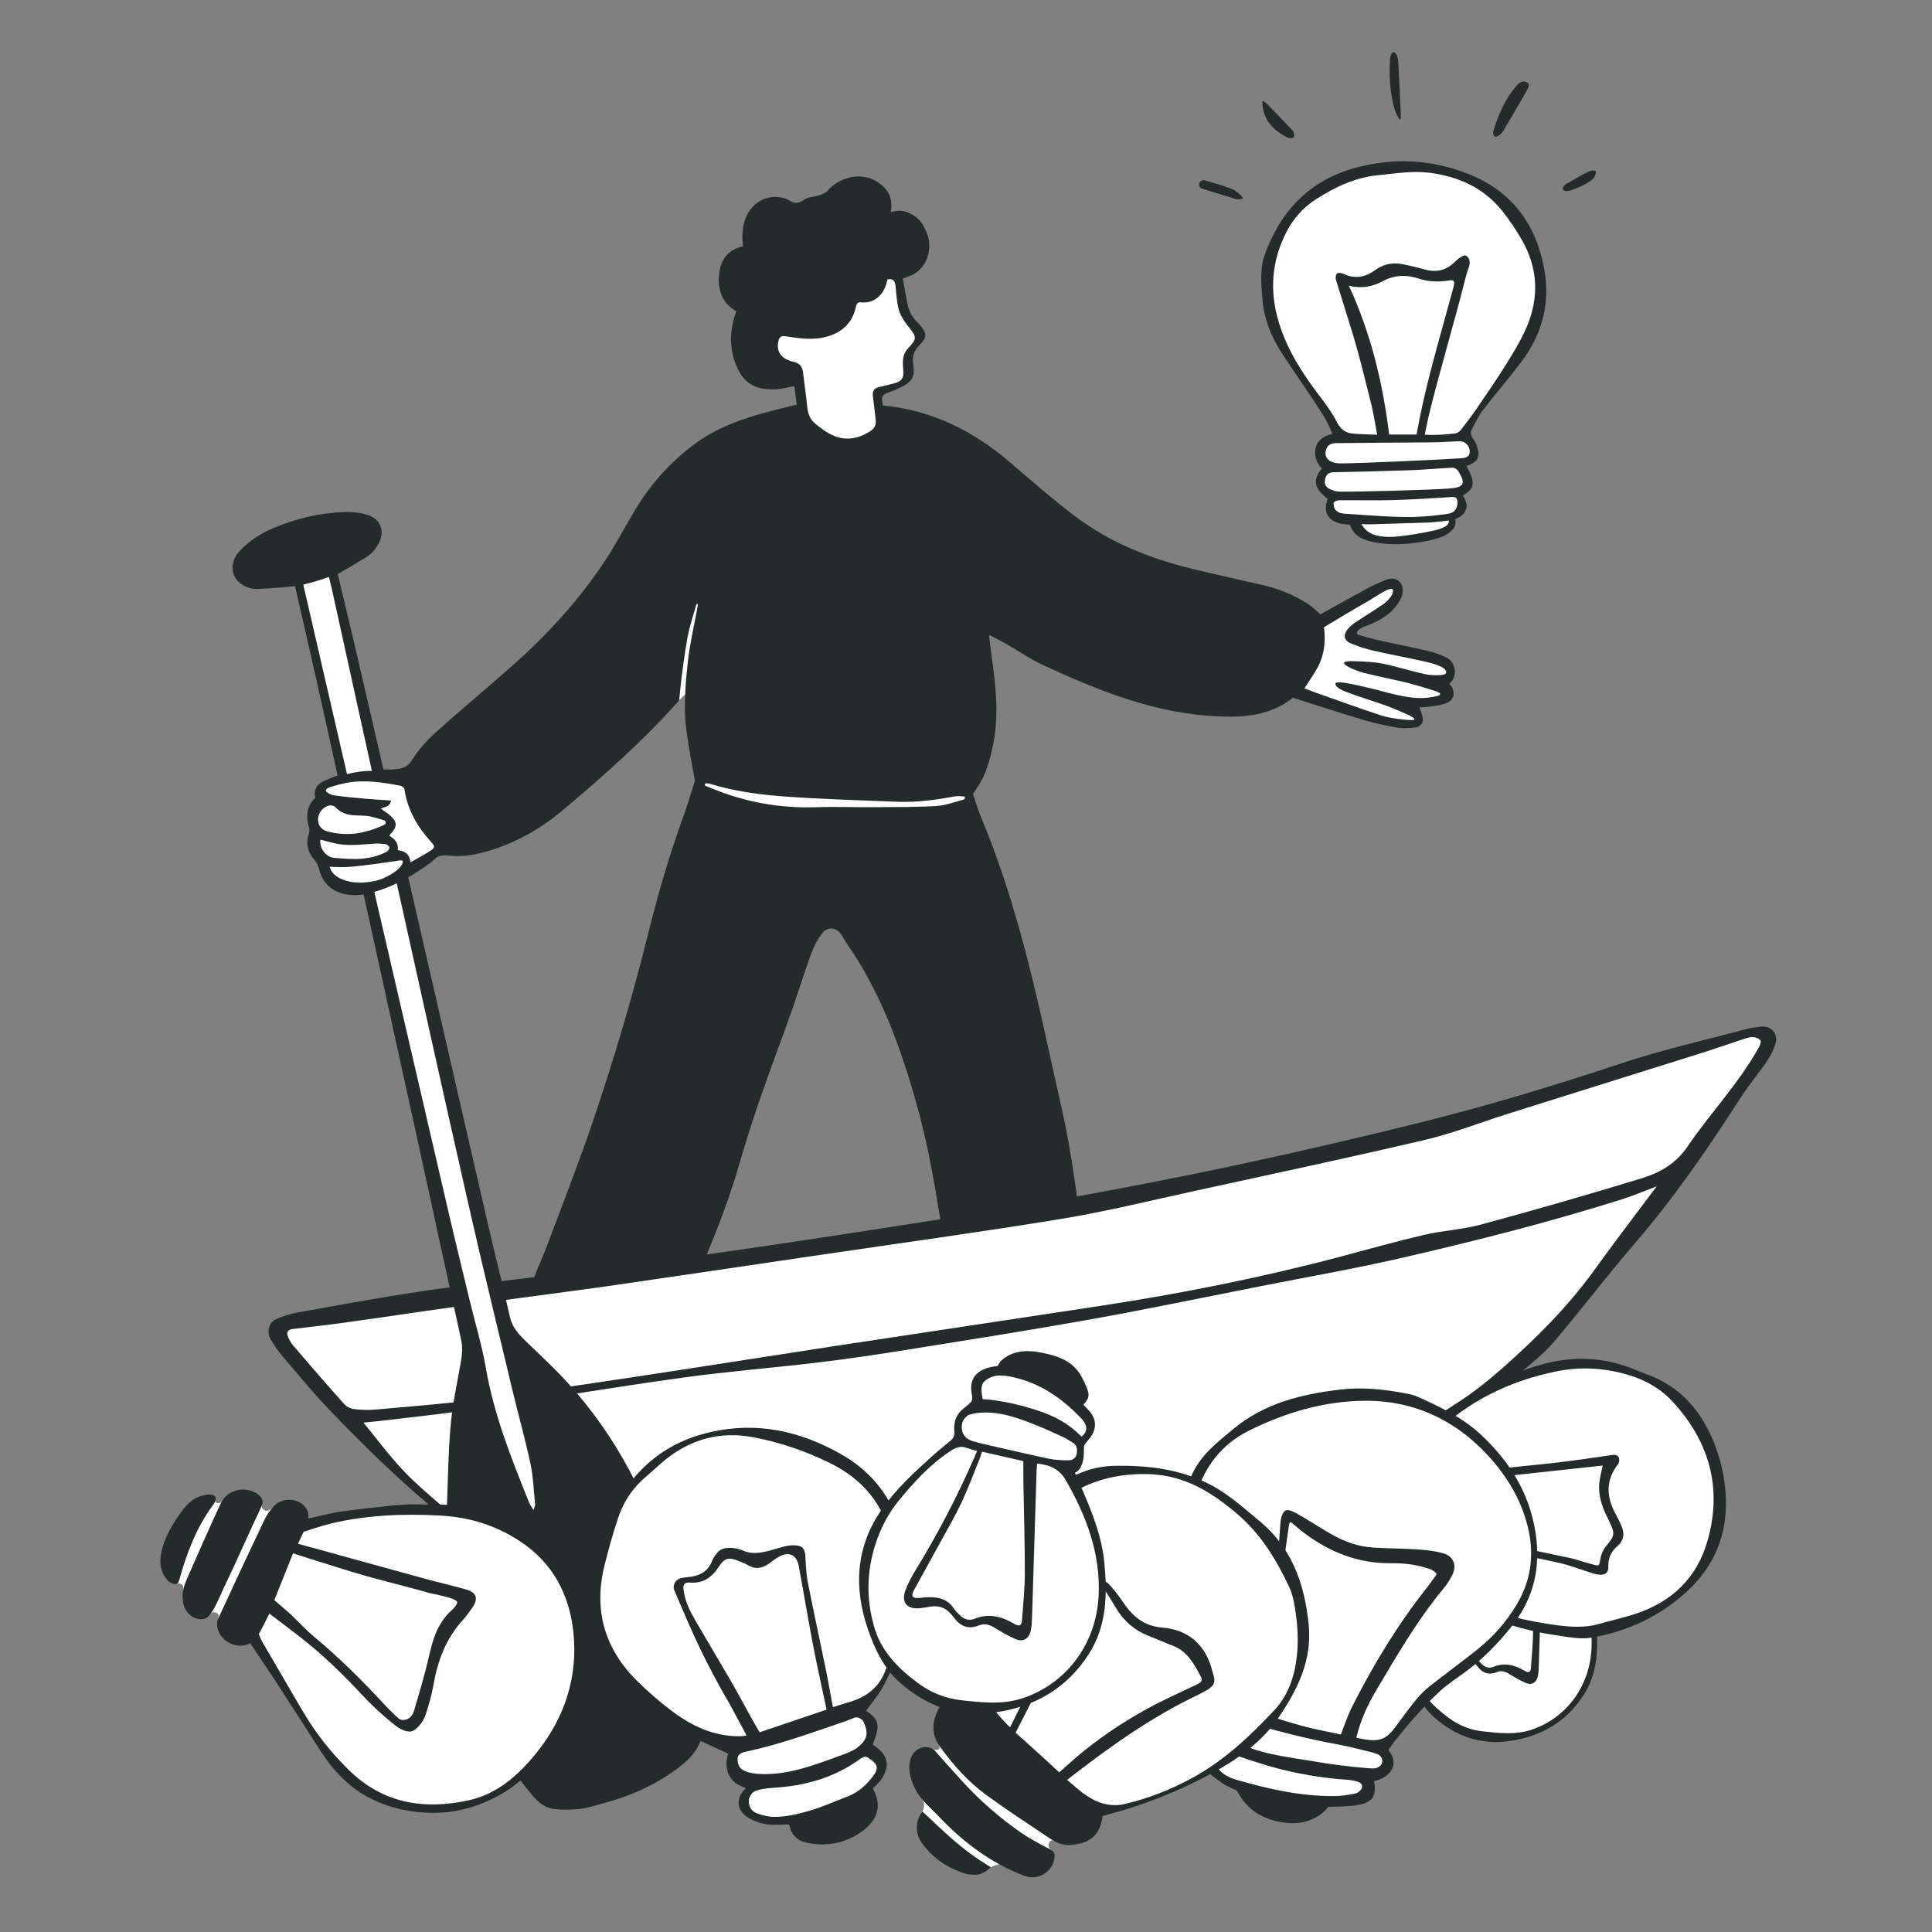 <svg width="96" height="96" viewBox="0 0 96 96" fill="none" xmlns="http://www.w3.org/2000/svg">
<rect x="0" y="0" width="96" height="96" fill="#808080" stroke="none"/>
<g clip-path="url(#clip0_2748_18713)">
<path d="M33.751 34.795C33.675 34.832 33.587 34.773 33.594 34.688C33.636 34.185 33.762 32.807 33.934 31.901C34.147 30.776 34.521 29.767 34.521 29.767L34.859 29.865C34.859 29.865 34.484 31.677 34.393 32.287C34.314 32.818 34.165 34.425 34.165 34.425C33.926 34.586 33.751 34.795 33.751 34.795L33.751 34.795ZM39.409 18.106C39.641 18.156 39.743 18.27 39.774 18.51C39.794 18.67 39.815 18.83 39.836 18.99C39.891 19.409 39.947 19.843 39.989 20.269C40.025 20.641 40.173 20.938 40.429 21.15C40.699 21.374 40.927 21.536 41.149 21.659C41.464 21.834 41.784 21.921 42.109 21.921C42.495 21.921 42.887 21.799 43.281 21.553C43.559 21.381 43.677 21.157 43.642 20.87C43.623 20.711 43.605 20.548 43.588 20.391C43.562 20.148 43.535 19.897 43.501 19.651C43.476 19.465 43.544 19.407 43.664 19.374C43.799 19.337 43.939 19.303 44.075 19.271C44.165 19.25 44.254 19.228 44.344 19.206C44.923 19.058 45.059 18.869 45.005 18.285C44.968 17.882 44.993 17.617 45.235 17.37C45.705 16.89 45.7 16.673 45.336 16.255C45.301 16.215 45.056 15.903 45.016 15.836C44.917 15.668 44.823 15.508 44.781 15.34C44.702 15.031 44.672 14.699 44.644 14.378C44.639 14.326 44.634 14.275 44.629 14.223C44.616 14.078 44.585 13.917 44.461 13.821C44.369 13.749 44.245 13.728 44.083 13.754L44.003 13.767C44.003 13.767 43.945 13.963 43.936 14C43.793 14.597 43.337 14.957 42.799 14.896C42.49 14.861 42.431 15.113 42.399 15.249C42.229 15.972 41.77 16.42 40.995 16.619C40.358 16.782 39.736 16.687 39.078 16.586L39.051 16.582C38.779 16.54 38.622 16.646 38.558 16.915C38.492 17.19 38.524 17.441 38.651 17.642C38.795 17.872 39.05 18.028 39.409 18.106H39.409ZM37.953 71.316C37.792 71.224 37.632 71.132 37.472 71.038C36.789 70.643 36.083 70.234 35.346 69.918C34.752 69.664 34.124 69.467 33.517 69.276C33.157 69.163 32.785 69.046 32.425 68.919C31.987 68.764 31.592 68.684 31.092 68.801C29.565 69.155 28.105 68.983 26.752 68.288L26.625 68.223C26.625 68.223 26.486 68.458 26.484 68.614C26.478 69.239 26.509 69.775 26.71 70.259C26.903 70.723 27.207 71.279 27.845 71.457C28.503 71.641 29.173 71.734 29.683 71.794C30.05 71.838 30.424 71.855 30.786 71.872C31.04 71.883 31.303 71.895 31.56 71.917C32.092 71.961 32.634 72.011 33.157 72.06C33.722 72.112 34.307 72.167 34.883 72.213C35.494 72.263 36.141 72.299 36.92 72.328C36.99 72.33 37.058 72.331 37.124 72.331C37.384 72.331 37.614 72.311 37.823 72.271C37.988 72.239 38.242 72.044 38.244 71.864C38.245 71.68 38.129 71.416 37.953 71.316ZM60.276 70.22C60.191 70.163 60.105 70.105 60.02 70.047C59.747 69.86 59.464 69.667 59.164 69.511C57.437 68.615 55.58 67.955 53.645 67.551C53.359 67.491 53.196 67.603 53.074 67.72C52.511 68.262 51.785 68.553 50.721 68.664C50.383 68.699 50.041 68.691 49.678 68.681C49.512 68.677 49.341 68.673 49.167 68.673H49.019L49.041 68.819C49.048 68.871 49.055 68.916 49.061 68.955C49.071 69.026 49.079 69.081 49.086 69.135C49.201 70.028 49.559 70.413 50.408 70.555C51.159 70.68 51.812 70.742 52.403 70.744C53.406 70.749 54.419 70.861 55.399 70.971C55.786 71.014 56.186 71.058 56.581 71.096C57.554 71.188 58.55 71.228 59.429 71.264C59.459 71.265 59.49 71.266 59.521 71.266C59.809 71.266 60.093 71.213 60.314 71.166C60.476 71.132 60.591 71.043 60.639 70.918C60.689 70.785 60.657 70.632 60.55 70.487C60.469 70.378 60.374 70.286 60.276 70.22H60.276ZM70.958 32.778C70.508 32.68 70.051 32.58 69.608 32.49C69.196 32.406 68.771 32.32 68.355 32.224C67.878 32.115 67.5 31.995 67.165 31.847C67.08 31.809 66.974 31.744 66.952 31.648C66.933 31.563 66.979 31.449 67.082 31.327C67.174 31.22 67.29 31.119 67.428 31.027C67.625 30.896 67.829 30.766 68.027 30.64C68.27 30.485 68.522 30.324 68.765 30.159C68.981 30.012 69.393 29.796 69.411 29.412C69.411 29.412 69.357 29.037 69.233 29.083C68.96 29.183 68.114 29.653 67.871 29.787C67.516 29.984 67.165 30.2 66.825 30.409C66.537 30.586 65.929 30.887 65.632 31.057C65.632 31.057 65.673 31.223 65.687 31.426C65.729 32.066 65.626 32.608 65.372 33.081C65.24 33.327 65.088 33.558 64.926 33.802C64.854 33.91 64.78 34.022 64.708 34.134L64.624 34.267L64.771 34.323C64.829 34.345 64.888 34.367 64.947 34.391C65.078 34.441 65.213 34.494 65.349 34.542C65.64 34.644 65.93 34.748 66.22 34.851C67.006 35.131 67.818 35.421 68.627 35.682C68.941 35.783 69.754 36.074 70.261 35.917C70.338 35.894 70.392 35.852 70.415 35.734C70.439 35.615 70.079 35.425 70.025 35.402C69.939 35.365 69.853 35.328 69.766 35.29C69.482 35.166 69.188 35.037 68.889 34.931C68.619 34.834 68.342 34.743 68.074 34.655C67.71 34.536 67.334 34.413 66.972 34.274C66.851 34.227 66.74 34.129 66.624 34.024C66.713 34.042 66.802 34.059 66.891 34.077C67.253 34.148 67.628 34.222 67.992 34.306C68.171 34.348 68.353 34.394 68.528 34.438C69.215 34.611 69.925 34.79 70.665 34.77C70.874 34.764 71.134 34.756 71.336 34.724C71.425 34.71 72 34.602 71.564 34.308C71.526 34.283 71.181 34.161 71.058 34.123C70.713 34.015 70.356 33.903 69.998 33.814C69.641 33.726 69.276 33.646 68.923 33.568C68.558 33.488 68.18 33.405 67.811 33.313C67.606 33.261 67.409 33.182 67.2 33.098C67.165 33.084 67.129 33.07 67.093 33.056C67.187 33.017 67.275 32.982 67.352 32.985C67.766 32.998 68.235 33.013 68.671 33.102C69.046 33.178 69.424 33.278 69.79 33.376C70.102 33.459 70.425 33.544 70.746 33.615C71.194 33.714 71.909 33.694 72.004 33.517C72.099 33.339 71.99 33.235 71.932 33.168C71.76 32.97 71.767 32.953 70.958 32.778ZM21.705 42.005C21.687 42.135 21.571 42.216 21.421 42.309C21.217 42.436 19.591 43.42 19.238 43.596C19.055 43.686 18.858 43.752 18.645 43.793C18.378 43.845 18.132 43.871 17.904 43.871C17.565 43.871 17.263 43.814 16.981 43.698C16.598 43.541 16.37 43.309 16.283 42.989L16.239 42.828C16.239 42.828 16.122 42.427 16.035 42.321C15.868 42.114 15.79 41.853 15.822 41.605L15.839 41.471C15.839 41.471 15.852 41.105 15.78 40.956C15.684 40.759 15.683 40.528 15.775 40.304C15.856 40.108 16.027 39.939 16.217 39.857C15.587 39.322 15.998 39.042 16.206 38.955C16.305 38.913 16.416 38.897 16.519 38.868C16.748 38.802 16.985 38.734 17.226 38.691C18.158 38.522 19.078 38.67 19.94 38.836C20.049 38.857 20.221 38.976 20.241 39.115C20.37 40.002 20.784 40.822 21.506 41.624C21.638 41.77 21.724 41.876 21.705 42.005V42.005ZM47.937 39.444C47.886 39.444 47.835 39.441 47.78 39.438C47.657 39.432 47.529 39.426 47.402 39.45C46.275 39.661 45.412 39.742 44.602 39.711C44.282 39.699 43.962 39.687 43.642 39.675C42.125 39.62 40.557 39.562 39.02 39.452C37.544 39.346 36.369 39.147 35.324 38.827C35.259 38.807 35.085 38.79 35.061 38.786C35.061 38.786 34.98 38.774 34.953 38.771C34.903 38.765 34.805 38.752 34.761 38.908C34.717 39.064 34.806 39.088 34.85 39.106C34.878 39.117 35.049 39.185 35.093 39.202C35.188 39.239 35.283 39.277 35.378 39.315C36.894 39.933 38.484 40.245 40.111 40.245C40.251 40.245 40.391 40.243 40.531 40.238C41.109 40.219 41.7 40.225 42.271 40.231C42.633 40.235 43.008 40.239 43.377 40.237C43.593 40.235 43.809 40.234 44.025 40.234C44.85 40.232 45.703 40.229 46.541 40.178C46.885 40.157 47.222 40.057 47.547 39.959C47.691 39.917 47.839 39.872 47.983 39.836C48.013 39.829 48.04 39.811 48.057 39.785C48.075 39.76 48.083 39.729 48.08 39.698L48.064 39.558C48.061 39.526 48.046 39.497 48.023 39.476C47.999 39.455 47.969 39.444 47.937 39.444H47.937Z" fill="white"/>
<path d="M34.59 30.072C34.441 30.607 34.26 31.136 34.161 31.68C34.005 32.543 33.892 33.417 33.798 34.29C33.766 34.588 33.75 34.794 33.75 34.794C32.066 36.716 29.89 38.647 27.938 40.28C26.764 41.262 25.43 41.993 23.94 42.374C23.408 42.51 22.825 42.58 22.287 42.511C21.858 42.456 21.603 42.624 21.312 42.83C20.346 43.513 19.323 44.081 18.149 44.312C17.864 44.368 17.552 44.379 17.267 44.33C16.546 44.207 16.057 43.803 15.882 43.059C15.844 42.9 15.756 42.736 15.648 42.612C15.315 42.23 15.219 41.813 15.38 41.331C15.407 41.25 15.42 41.147 15.396 41.067C15.234 40.514 15.225 39.999 15.72 39.602C15.588 39.263 15.706 38.996 16.078 38.82C16.708 38.52 17.373 38.314 18.065 38.245C18.536 38.198 19.017 38.256 19.492 38.231C19.862 38.212 20.203 38.195 20.46 37.783C20.783 37.267 21.207 36.792 21.662 36.382C22.912 35.256 24.211 34.185 25.469 33.069C27.198 31.535 28.753 29.84 30.033 27.912C30.577 27.093 31.034 26.217 31.538 25.372C32.334 24.037 33.359 22.9 34.616 21.991C35.527 21.332 36.571 20.926 37.643 20.608C38.275 20.42 38.92 20.276 39.594 20.104L39.469 19.187C39.138 19.244 38.818 19.338 38.496 19.347C37.434 19.375 36.86 18.975 36.509 17.964C36.221 17.134 36.29 16.303 36.584 15.465C35.906 15.078 35.67 14.463 35.725 13.705C35.782 12.917 36.17 12.402 36.917 12.237C36.867 11.788 36.879 11.451 36.974 11.077C37.216 10.121 38.086 9.569 39.019 9.863C39.077 9.881 39.343 10.032 39.383 10.046C39.583 10.113 39.759 10.062 39.965 9.918C40.156 9.784 40.442 9.79 40.679 9.714C40.825 9.667 40.981 9.608 41.093 9.509C41.731 8.738 43.114 8.367 44.021 9.408C44.23 9.648 44.357 10.054 44.26 10.541C44.26 10.541 44.481 10.484 44.624 10.475C45.114 10.444 45.652 10.786 45.88 11.216C46.11 11.648 46.215 11.945 46.159 12.443C46.092 13.034 45.714 13.543 45.147 13.738C45.054 13.77 44.861 13.842 44.861 13.842C44.861 13.842 45.024 14.767 45.081 15.057C45.149 15.407 45.288 15.719 45.547 15.974C45.664 16.089 45.773 16.217 45.867 16.352C46.03 16.589 46.012 16.773 45.827 16.993C45.737 17.099 45.637 17.198 45.555 17.31C45.386 17.537 45.325 17.788 45.374 18.074C45.478 18.684 45.356 18.934 44.81 19.219C44.595 19.331 44.369 19.43 44.138 19.504C43.923 19.572 43.817 19.683 43.825 19.864C43.827 19.908 43.873 20.15 43.873 20.15C46.326 20.379 48.396 21.43 50.234 23.014C51.277 23.913 52.319 24.817 53.415 25.648C55.171 26.979 57.187 27.771 59.316 28.284C60.46 28.56 61.61 28.808 62.757 29.075C63.561 29.263 64.318 29.571 65.01 30.023C65.239 30.173 65.433 30.376 65.608 30.526C66.533 30.015 67.101 29.697 68.025 29.194C68.176 29.112 68.7 28.876 68.861 28.811C69.14 28.698 69.442 28.752 69.592 28.962C69.754 29.188 69.737 29.503 69.582 29.792C69.228 30.45 68.643 30.8 67.982 31.063C67.862 31.111 67.738 31.156 67.627 31.221C67.552 31.265 67.481 31.301 67.43 31.404C67.38 31.507 67.537 31.558 67.607 31.578C68.032 31.696 68.46 31.812 68.892 31.901C69.7 32.069 70.174 32.164 70.978 32.349C71.22 32.404 71.797 32.597 71.999 32.754C72.313 33 72.381 33.488 72.159 33.82C72.12 33.878 72.009 33.985 72.009 33.985C72.009 33.985 72.115 34.081 72.148 34.145C72.309 34.46 72.233 34.79 71.899 34.924C71.578 35.053 71.426 35.047 71.08 35.109C70.972 35.129 70.646 35.147 70.521 35.147C70.521 35.147 70.684 35.496 70.702 35.748C70.714 35.919 70.545 36.114 70.389 36.136C70.062 36.182 69.76 36.208 69.459 36.159C68.887 36.065 68.317 35.938 67.76 35.775C66.635 35.447 64.238 34.666 64.238 34.666C64.238 34.666 64.184 34.72 64.118 34.769C63.015 35.573 61.76 35.657 60.457 35.594C57.358 35.444 54.553 34.311 51.795 33.029C51.182 32.743 50.62 32.35 50.03 32.013C49.769 31.864 49.498 31.73 49.146 31.545C49.182 31.861 49.205 32.111 49.239 32.359C49.465 33.956 49.677 35.553 49.315 37.158C49.171 37.797 49.002 38.43 48.648 38.991C48.568 39.119 48.346 39.444 48.346 39.444C48.346 39.444 48.544 40.103 48.696 40.473C48.968 41.133 49.229 41.797 49.472 42.468C50.679 45.791 51.471 49.227 52.22 52.675C52.512 54.022 52.843 55.361 53.087 56.717C53.339 58.113 53.529 59.521 53.703 60.929C53.864 62.243 53.962 63.565 54.099 64.882C54.179 65.644 54.194 66.392 53.795 67.121C54.1 67.247 54.384 67.371 54.674 67.482C55.82 67.92 56.987 68.31 58.108 68.804C58.844 69.128 59.522 69.589 60.211 70.013C60.429 70.147 60.62 70.342 60.786 70.54C61.068 70.875 60.968 71.279 60.556 71.423C60.29 71.516 59.994 71.58 59.715 71.568C58.348 71.508 56.983 71.424 55.618 71.338C54.191 71.248 52.765 71.15 51.34 71.045C50.915 71.014 50.485 70.98 50.071 70.889C49.059 70.665 48.584 70.021 48.633 68.987C48.638 68.881 48.649 68.692 48.649 68.692C48.649 68.692 48.534 68.579 48.468 68.51C48.142 68.174 47.888 67.784 47.738 67.32C47.487 66.543 47.393 65.747 47.319 64.94C47.242 64.093 47.132 63.247 47.002 62.406C46.777 60.936 46.557 59.465 46.277 58.006C46.057 56.863 45.795 55.725 45.474 54.607C44.695 51.888 43.719 49.248 42.089 46.9C41.99 46.757 41.913 46.599 41.816 46.455C41.548 46.059 41.128 46.014 40.84 46.394C40.622 46.681 40.442 47.013 40.319 47.351C39.977 48.292 39.684 49.251 39.35 50.195C38.822 51.689 38.258 53.171 37.741 54.669C37.366 55.756 37.021 56.854 36.701 57.958C36.056 60.185 35.146 62.31 34.223 64.429C33.903 65.164 33.593 65.906 33.223 66.615C32.944 67.151 32.589 67.651 32.242 68.149C32.138 68.299 31.968 68.514 31.968 68.514C31.968 68.514 32.201 68.583 32.377 68.643C33.216 68.927 34.059 69.199 34.904 69.466C35.914 69.787 36.854 70.26 37.753 70.81C38.072 71.006 38.358 71.281 38.602 71.569C39.041 72.087 38.599 72.593 38.152 72.645C37.834 72.683 37.507 72.676 37.187 72.649C36.39 72.583 35.595 72.496 34.8 72.413C33.849 72.313 32.901 72.193 31.949 72.109C31.377 72.059 30.801 72.051 30.226 72.038C29.512 72.021 28.8 72.009 28.106 71.796C26.45 71.287 26.015 69.764 26.246 68.471C26.253 68.428 26.29 68.26 26.29 68.26C26.29 68.26 26.211 68.215 26.179 68.186C25.716 67.757 25.575 67.218 25.627 66.617C25.715 65.617 26.087 64.692 26.428 63.763C26.668 63.109 26.964 62.477 27.209 61.825C27.971 59.789 28.767 57.764 29.465 55.706C30.525 52.579 31.462 49.412 32.255 46.206C32.734 44.268 33.306 42.361 33.986 40.484C34.137 40.067 34.531 38.802 34.531 38.802C34.531 38.802 34.083 36.485 34.045 35.666C34.001 34.724 34.078 33.77 34.185 32.83C34.286 31.943 34.496 31.069 34.655 30.188C34.692 30.038 34.665 30.019 34.657 30.011C34.631 29.983 34.597 30.048 34.59 30.072L34.59 30.072ZM44.103 13.88C44.088 13.931 44.072 13.98 44.06 14.03C43.907 14.668 43.412 15.094 42.784 15.023C42.591 15.001 42.556 15.135 42.523 15.278C42.334 16.082 41.813 16.541 41.026 16.743C40.355 16.915 39.693 16.81 39.031 16.708C38.81 16.674 38.727 16.753 38.681 16.945C38.558 17.465 38.819 17.846 39.435 17.98C39.734 18.045 39.865 18.215 39.9 18.494C39.974 19.081 40.058 19.667 40.115 20.256C40.147 20.58 40.267 20.85 40.51 21.052C40.73 21.234 40.962 21.409 41.211 21.547C41.893 21.927 42.563 21.848 43.213 21.444C43.423 21.314 43.546 21.145 43.514 20.886C43.466 20.48 43.428 20.073 43.373 19.668C43.344 19.449 43.42 19.308 43.629 19.25C43.855 19.188 44.084 19.139 44.311 19.081C44.829 18.95 44.925 18.817 44.877 18.297C44.843 17.925 44.846 17.584 45.143 17.281C45.59 16.824 45.537 16.72 45.128 16.217C44.908 15.946 44.722 15.63 44.656 15.371C44.562 15.003 44.537 14.616 44.501 14.235C44.479 13.995 44.415 13.829 44.103 13.88L44.103 13.88ZM26.693 68.402C26.693 68.402 26.614 68.606 26.603 68.757C26.563 69.301 26.615 69.697 26.828 70.209C27.04 70.72 27.331 71.181 27.879 71.334C28.47 71.499 29.086 71.594 29.697 71.667C30.318 71.741 30.947 71.737 31.57 71.789C32.678 71.88 33.784 71.996 34.892 72.085C35.568 72.14 36.246 72.175 36.924 72.199C37.215 72.21 37.513 72.2 37.798 72.145C37.924 72.121 38.115 71.962 38.115 71.863C38.117 71.714 38.014 71.498 37.889 71.427C37.037 70.94 36.194 70.421 35.295 70.036C34.355 69.633 33.35 69.382 32.382 69.039C31.963 68.891 31.591 68.816 31.12 68.925C29.612 69.276 28.128 69.139 26.693 68.402L26.693 68.402ZM49.166 68.801C49.188 68.948 49.202 69.033 49.212 69.119C49.317 69.931 49.618 70.293 50.428 70.428C51.079 70.537 51.744 70.613 52.402 70.616C53.811 70.622 55.197 70.836 56.592 70.968C57.536 71.057 58.486 71.097 59.433 71.135C59.717 71.147 60.008 71.1 60.287 71.041C60.544 70.986 60.605 70.776 60.446 70.562C60.38 70.473 60.297 70.388 60.205 70.327C59.843 70.085 59.489 69.824 59.104 69.624C57.367 68.723 55.537 68.077 53.619 67.676C53.407 67.632 53.282 67.697 53.162 67.812C52.483 68.465 51.629 68.698 50.734 68.791C50.228 68.844 49.712 68.801 49.166 68.801ZM71.772 33.511C71.84 33.492 71.926 33.387 71.785 33.246C71.644 33.105 71.225 32.972 70.929 32.903C70.065 32.701 69.19 32.547 68.326 32.349C67.913 32.254 67.499 32.135 67.113 31.964C66.762 31.809 66.733 31.539 66.984 31.244C67.09 31.12 67.22 31.011 67.356 30.921C67.798 30.626 68.253 30.352 68.692 30.053C68.879 29.926 69.25 29.598 69.215 29.323C69.179 29.047 68.275 29.709 67.933 29.899C67.279 30.261 65.785 31.169 65.785 31.169C65.785 31.169 65.802 31.241 65.814 31.417C65.854 32.019 65.772 32.607 65.484 33.142C65.289 33.506 65.045 33.843 64.816 34.203C65.002 34.274 65.195 34.352 65.391 34.421C66.481 34.805 67.566 35.205 68.665 35.56C69.129 35.71 70.103 35.812 70.249 35.772C70.394 35.731 70.033 35.545 69.974 35.52C69.6 35.359 69.229 35.188 68.845 35.051C68.209 34.823 67.556 34.636 66.926 34.393C66.713 34.311 66.331 34.146 66.357 33.965C66.384 33.783 67.489 34.058 68.021 34.182C68.893 34.384 69.799 34.709 70.708 34.684C71.002 34.676 71.499 34.593 71.539 34.533C71.57 34.485 71.602 34.449 71.391 34.36C70.917 34.216 70.446 34.057 69.966 33.938C69.24 33.758 68.505 33.618 67.78 33.437C67.468 33.359 66.805 33.096 66.787 32.959C66.769 32.823 67.197 32.852 67.355 32.857C67.803 32.871 68.259 32.887 68.696 32.976C69.394 33.118 70.077 33.336 70.773 33.49C71.109 33.565 71.55 33.573 71.772 33.511L71.772 33.511ZM20.413 42.742C20.754 42.546 21.059 42.383 21.352 42.2C21.647 42.017 21.642 41.965 21.41 41.709C20.744 40.97 20.26 40.138 20.114 39.133C20.104 39.066 19.992 38.976 19.915 38.961C19.033 38.792 18.146 38.654 17.248 38.816C16.979 38.865 16.715 38.944 16.451 39.02C16.38 39.04 16.183 39.122 16.224 39.215C16.266 39.308 16.482 39.415 16.621 39.435C17.146 39.51 17.675 39.556 18.203 39.602C18.614 39.639 19.026 39.66 19.452 39.69C19.386 40.019 19.128 40 18.941 40.087C19.805 40.676 19.865 40.863 19.361 41.421C19.624 41.585 19.836 41.786 19.779 42.14C20.119 42.18 20.365 42.312 20.413 42.742ZM35.025 38.969C35.02 38.986 35.022 39.004 35.029 39.02C35.037 39.035 35.05 39.048 35.067 39.054C35.186 39.101 35.306 39.148 35.425 39.197C37.061 39.863 38.757 40.168 40.526 40.11C41.475 40.079 42.425 40.115 43.375 40.108C44.428 40.101 45.483 40.114 46.533 40.05C46.988 40.023 47.435 39.847 47.885 39.729C47.903 39.724 47.919 39.713 47.93 39.697C47.941 39.681 47.946 39.662 47.944 39.643L47.944 39.642C47.942 39.622 47.933 39.605 47.919 39.592C47.905 39.578 47.887 39.571 47.867 39.57C47.719 39.565 47.568 39.549 47.425 39.576C46.49 39.751 45.549 39.875 44.597 39.839C42.734 39.767 40.869 39.713 39.01 39.579C37.755 39.489 36.5 39.321 35.286 38.949C35.226 38.931 35.163 38.926 35.1 38.92C35.084 38.918 35.067 38.922 35.054 38.931C35.04 38.94 35.03 38.953 35.025 38.969ZM19.121 40.885C19.215 40.841 19.209 40.704 19.111 40.671L19.109 40.67C18.898 40.6 18.682 40.537 18.465 40.485C17.885 40.348 17.246 40.583 16.717 40.043C16.452 39.772 16.021 40.043 15.893 40.352C15.738 40.726 15.901 41.1 16.265 41.203C17.106 41.441 17.908 41.363 18.702 41.064C18.844 41.01 18.984 40.95 19.121 40.885L19.121 40.885ZM16.406 42.955C16.492 43.273 16.733 43.458 17.029 43.58C17.547 43.792 18.086 43.77 18.62 43.667C19.195 43.555 19.995 43.078 20.036 42.712C20.049 42.59 19.783 42.663 19.684 42.678C18.962 42.782 18.294 42.879 17.597 42.949C17.213 42.987 16.852 42.984 16.406 42.955ZM15.948 41.621C15.893 42.049 16.226 42.488 16.634 42.52C17.11 42.559 17.593 42.605 18.064 42.556C18.46 42.516 18.827 42.426 19.229 42.223C19.292 42.191 19.376 42.075 19.366 42.008C19.357 41.942 19.248 41.851 19.174 41.841C18.97 41.814 18.759 41.805 18.554 41.821C18.008 41.864 17.463 41.918 16.926 41.851C16.677 41.82 16.037 41.637 15.948 41.621Z" fill="#232B2B"/>
</g>
<g clip-path="url(#clip1_2748_18713)">
<path d="M87.576 51.617C87.475 51.485 87.285 51.415 87.141 51.404C86.976 51.391 86.812 51.438 86.659 51.488C86.362 51.585 86.061 51.687 85.77 51.785C85.372 51.92 84.96 52.059 84.552 52.187C82.876 52.715 81.171 53.25 79.522 53.767C78.001 54.243 76.427 54.737 74.881 55.223C74.422 55.368 73.96 55.526 73.513 55.679C72.628 55.982 71.713 56.296 70.795 56.511C67.772 57.22 64.686 57.89 61.702 58.537C60.931 58.704 60.16 58.872 59.389 59.04C58.815 59.165 58.232 59.297 57.668 59.424C56.063 59.786 54.403 60.161 52.756 60.432C49.901 60.902 46.988 61.322 44.17 61.729C43.033 61.893 41.858 62.063 40.703 62.234L38.861 62.506C36.006 62.928 33.053 63.364 30.149 63.785C29.509 63.878 28.856 63.955 28.224 64.029C27.97 64.058 25.326 64.375 24.766 64.46C23.57 64.644 22.333 64.834 21.116 65.016C19.693 65.228 18.268 65.432 16.842 65.629C16.314 65.702 15.774 65.765 15.252 65.826C15.005 65.854 14.759 65.883 14.513 65.913C14.368 65.93 14.254 65.993 14.194 66.09C14.155 66.152 14.119 66.256 14.169 66.403C14.238 66.604 14.345 66.794 14.469 66.94C15.165 67.752 16.083 68.818 17.017 69.862C17.084 69.937 19.457 72.64 19.945 73.156C20.495 73.738 21.113 74.271 21.711 74.786C21.834 74.893 21.958 75 22.081 75.107C22.842 75.769 23.703 76.291 24.639 76.657C24.802 76.722 24.966 76.786 25.13 76.85C25.76 77.099 26.412 77.357 27.063 77.587C27.68 77.806 28.298 77.994 28.902 78.144C30.338 78.503 31.824 78.554 33.261 78.603C33.422 78.609 33.583 78.614 33.743 78.62C34.634 78.653 35.546 78.669 36.486 78.669C38.18 78.669 39.965 78.616 41.879 78.508C42.074 78.498 42.27 78.487 42.465 78.476C43.63 78.412 44.835 78.346 46.016 78.227C47.33 78.096 48.661 77.926 49.949 77.762C50.408 77.704 50.882 77.644 51.348 77.586C54.159 77.238 57.014 76.671 59.833 75.9C62.074 75.288 64.988 74.383 67.658 72.805C69.372 71.792 70.933 70.827 72.428 69.853C73.186 69.36 73.959 68.767 74.725 68.091C76.74 66.313 78.216 64.735 79.37 63.124C79.955 62.308 80.57 61.492 81.165 60.702C81.427 60.354 81.698 59.994 81.963 59.638C82.061 59.508 82.159 59.377 82.257 59.248L82.424 59.026C82.458 58.98 84.898 55.758 85.382 55.139C86.137 54.175 86.917 53.178 87.525 52.077C87.543 52.046 87.691 51.767 87.576 51.617L87.576 51.617Z" fill="white"/>
<path d="M36.34 79.232C34.532 79.159 32.72 79.147 30.919 79.001C27.663 78.736 24.742 77.557 22.199 75.508C20.06 73.784 18.096 71.867 16.204 69.88C15.387 69.022 14.643 68.094 13.875 67.191C13.718 67.006 13.603 66.787 13.469 66.583C13.242 66.24 13.326 65.738 13.7 65.56C14.048 65.394 14.433 65.28 14.814 65.212C16.841 64.848 18.867 64.476 20.903 64.168C22.612 63.909 24.334 63.738 26.049 63.522C28.207 63.25 30.365 62.986 32.52 62.694C34.744 62.393 36.965 62.072 39.184 61.743C41.378 61.418 43.569 61.078 45.76 60.733C47.993 60.381 50.231 60.052 52.455 59.646C55.442 59.102 58.427 58.538 61.396 57.902C64.535 57.229 67.665 56.505 70.779 55.725C74.08 54.899 77.334 53.911 80.565 52.836C82.603 52.157 84.711 51.687 86.79 51.13C87.016 51.069 87.253 51.045 87.487 51.015C88.012 50.948 88.371 51.357 88.221 51.865C88.052 52.436 87.689 52.898 87.337 53.366C87.033 53.77 86.729 54.175 86.456 54.599C84.843 57.105 83.159 59.555 81.205 61.816C80.081 63.117 79.03 64.481 77.937 65.809C77.538 66.294 77.147 66.795 76.689 67.222C76.067 67.804 75.396 68.336 74.725 68.865C73.406 69.906 71.997 70.813 70.511 71.6C70.372 71.673 70.227 71.741 70.104 71.837C68.076 73.411 65.765 74.431 63.356 75.251C60.208 76.323 56.976 77.065 53.708 77.661C50.396 78.264 47.055 78.629 43.7 78.881C41.25 79.065 38.8 79.205 36.34 79.232L36.34 79.232ZM82.321 58.949C81.7 59.182 81.155 59.415 80.593 59.593C76.979 60.734 73.307 61.664 69.616 62.512C67.297 63.044 64.949 63.455 62.612 63.915C59.811 64.468 57.016 65.051 54.206 65.556C51.18 66.099 48.143 66.576 45.107 67.063C43.642 67.298 42.173 67.518 40.699 67.695C38.419 67.969 36.126 68.146 33.853 68.463C30.412 68.942 26.985 69.52 23.548 70.029C22.047 70.251 20.536 70.406 19.029 70.589C18.722 70.627 18.414 70.652 18.061 70.688C18.733 71.506 19.339 72.331 20.037 73.069C20.695 73.764 21.439 74.38 22.164 75.01C22.914 75.663 23.756 76.175 24.685 76.538C25.489 76.854 26.29 77.178 27.105 77.467C27.704 77.68 28.315 77.866 28.932 78.021C30.512 78.416 32.132 78.433 33.747 78.493C36.457 78.592 39.165 78.533 41.871 78.381C43.249 78.304 44.629 78.238 46.002 78.1C47.782 77.922 49.556 77.679 51.332 77.459C54.195 77.105 57.016 76.538 59.798 75.777C62.51 75.036 65.16 74.132 67.591 72.695C69.2 71.745 70.792 70.765 72.357 69.746C73.159 69.225 73.921 68.629 74.639 67.996C76.337 66.497 77.937 64.902 79.264 63.05C80.109 61.873 80.993 60.724 81.859 59.562C82 59.374 82.142 59.187 82.321 58.949ZM21.134 65.143C19.71 65.355 18.285 65.56 16.859 65.756C16.083 65.863 15.305 65.946 14.527 66.04C14.334 66.064 14.228 66.181 14.29 66.362C14.35 66.539 14.445 66.716 14.566 66.857C15.406 67.838 16.251 68.815 17.112 69.777C17.227 69.906 17.434 69.998 17.61 70.019C17.954 70.06 18.309 70.072 18.655 70.041C20.29 69.894 21.929 69.773 23.556 69.561C26.204 69.217 28.846 68.823 31.487 68.425C34.819 67.924 38.147 67.392 41.478 66.884C45.881 66.213 50.287 65.56 54.69 64.887C58.716 64.272 62.706 63.479 66.644 62.433C68.02 62.067 69.391 61.679 70.776 61.357C71.702 61.141 72.67 61.099 73.584 60.85C76.269 60.12 78.945 59.357 81.603 58.539C82.481 58.269 83.274 57.819 83.842 56.984C84.989 55.299 86.419 53.813 87.412 52.015C87.464 51.921 87.518 51.754 87.473 51.695C87.403 51.604 87.252 51.541 87.13 51.532C86.988 51.52 86.837 51.565 86.697 51.611C85.993 51.84 85.296 52.088 84.59 52.31C81.367 53.325 78.141 54.332 74.918 55.346C73.552 55.776 72.212 56.31 70.823 56.636C67.031 57.526 63.221 58.336 59.415 59.166C57.205 59.647 55.005 60.191 52.776 60.559C48.767 61.219 44.74 61.767 40.72 62.361C37.203 62.88 33.685 63.402 30.166 63.913C29.231 64.048 22.912 64.878 21.134 65.143L21.134 65.143Z" fill="#232B2B"/>
</g>
<g clip-path="url(#clip2_2748_18713)">
<path d="M76.288 72.39C75.976 72.39 75.714 72.462 75.485 72.609C75.267 72.748 75.221 72.892 75.219 72.898C75.208 72.937 75.176 72.964 75.137 72.97C74.894 73.007 74.724 73.036 74.576 73.111C74.228 73.286 74.112 73.558 74.201 73.993C74.213 74.047 74.242 74.232 74.154 74.339C74.078 74.43 73.987 74.504 73.898 74.574C73.856 74.608 73.817 74.64 73.779 74.673C73.575 74.853 73.484 75.106 73.509 75.426C73.525 75.632 73.475 75.764 73.335 75.882C73.26 75.945 73.184 76.009 73.108 76.072C72.944 76.209 72.774 76.35 72.612 76.494C71.899 77.133 71.213 77.77 70.665 78.543C69.698 79.907 69.513 81.483 70.116 83.225C70.354 83.912 70.688 84.694 71.361 85.282C72.255 86.064 73.253 86.457 74.335 86.457C74.553 86.457 74.774 86.442 74.998 86.41C76.582 86.184 77.797 85.428 78.609 84.163C79.324 83.049 79.319 81.805 79.206 80.626C79.109 79.606 78.719 78.641 78.362 77.816C78.26 77.582 78.159 77.347 78.058 77.113C78.046 77.085 78.045 77.054 78.059 77.026C78.073 77 78.095 76.981 78.124 76.975C78.145 76.968 78.343 76.886 78.394 76.43C78.4 76.381 78.4 76.315 78.4 76.251C78.401 76.094 78.404 75.994 78.443 75.928C78.475 75.873 78.533 75.802 78.594 75.728C78.646 75.665 78.699 75.6 78.723 75.56C78.896 75.273 78.876 74.997 78.664 74.74C78.614 74.678 78.557 74.62 78.496 74.558C78.466 74.527 78.436 74.496 78.407 74.465C78.389 74.445 78.379 74.42 78.379 74.394C78.38 74.368 78.39 74.342 78.409 74.324C78.597 74.133 78.623 74.027 78.537 73.806C78.456 73.601 78.375 73.43 78.287 73.282C77.951 72.715 77.373 72.558 76.81 72.446C76.621 72.409 76.448 72.39 76.288 72.39Z" fill="white"/>
<path d="M78.478 74.396C78.572 74.495 78.662 74.58 78.74 74.676C78.978 74.965 79.001 75.291 78.808 75.613C78.751 75.707 78.583 75.886 78.528 75.979C78.484 76.055 78.509 76.297 78.493 76.442C78.43 77.001 78.149 77.073 78.149 77.073C78.149 77.073 78.384 77.619 78.452 77.776C78.849 78.69 79.21 79.623 79.305 80.617C79.424 81.862 79.405 83.108 78.692 84.219C77.827 85.565 76.57 86.288 75.011 86.51C73.594 86.712 72.362 86.293 71.292 85.359C70.647 84.795 70.291 84.044 70.019 83.259C69.439 81.583 69.532 79.964 70.581 78.485C71.133 77.706 71.833 77.054 72.543 76.419C72.779 76.208 73.026 76.009 73.268 75.805C73.384 75.707 73.42 75.606 73.406 75.434C73.382 75.127 73.457 74.82 73.71 74.597C73.832 74.49 73.972 74.398 74.074 74.275C74.121 74.218 74.118 74.098 74.101 74.013C74.005 73.549 74.129 73.221 74.528 73.021C74.689 72.94 74.865 72.909 75.12 72.87C75.12 72.87 75.171 72.689 75.428 72.524C75.86 72.247 76.346 72.251 76.828 72.347C77.438 72.469 78.025 72.647 78.372 73.23C78.473 73.401 78.556 73.584 78.629 73.769C78.732 74.034 78.692 74.179 78.478 74.396L78.478 74.396ZM74.304 76.217C74.135 76.182 73.997 76.131 73.855 76.085C73.632 76.011 73.436 76.1 73.246 76.227C72.456 76.752 71.822 77.441 71.228 78.168C70.809 78.681 70.508 79.261 70.306 79.891C69.961 80.967 69.944 82.047 70.254 83.134C70.532 84.11 71.2 84.778 71.983 85.359C72.494 85.738 73.065 85.965 73.69 86.032C74.49 86.118 75.295 86.214 76.084 85.954C77.827 85.379 78.998 83.798 79.082 81.89C79.155 80.237 78.59 78.76 77.784 77.36C77.547 76.949 77.18 76.763 76.662 76.714C76.655 76.782 76.645 76.9 76.643 76.961C76.583 78.892 76.525 80.824 76.463 82.755C76.457 82.941 76.452 83.13 76.409 83.309C76.332 83.629 76.097 83.75 75.796 83.617C75.527 83.498 75.271 83.349 75.02 83.194C74.816 83.068 74.612 82.988 74.379 83.084C73.961 83.255 73.644 83.123 73.391 82.774C73.354 82.724 73.31 82.68 73.27 82.633C73.06 82.384 72.792 82.296 72.475 82.345C72.326 82.368 72.176 82.398 72.026 82.41C71.546 82.45 71.316 82.172 71.482 81.717C71.585 81.435 71.73 81.163 71.888 80.906C72.759 79.481 73.53 78.002 74.197 76.47C74.232 76.39 74.265 76.309 74.304 76.217ZM74.498 76.246C74.462 76.353 74.44 76.433 74.41 76.508C74.177 77.082 73.963 77.663 73.702 78.223C73.468 78.729 73.185 79.212 72.918 79.702C72.552 80.374 72.181 81.041 71.814 81.712C71.698 81.924 71.759 82.022 71.998 82.009C72.108 82.004 72.217 81.978 72.326 81.975C72.738 81.964 73.123 82.02 73.378 82.406C73.445 82.508 73.536 82.596 73.624 82.683C73.789 82.849 73.988 82.912 74.209 82.823C74.772 82.594 75.283 82.737 75.776 83.031C75.951 83.135 76.054 83.094 76.068 82.894C76.112 82.269 76.178 81.645 76.179 81.02C76.181 79.827 76.142 78.634 76.122 77.442C76.118 77.169 76.122 76.896 76.122 76.618L74.498 76.246V76.246ZM74.402 74.716C74.316 74.723 74.145 74.744 73.985 74.796C73.898 74.824 73.756 74.987 73.734 75.064C73.645 75.365 73.714 75.719 74.164 75.842C74.243 75.864 74.322 75.891 74.402 75.909C75.305 76.115 76.206 76.328 77.112 76.521C77.37 76.576 77.641 76.587 77.906 76.587C78.051 76.587 78.186 76.503 78.216 76.334C78.248 76.156 78.237 75.989 78.053 75.886C77.933 75.819 77.822 75.733 77.698 75.676C77.311 75.499 76.925 75.318 76.528 75.165C75.873 74.911 75.196 74.651 74.402 74.716ZM78.406 75.655C78.725 75.416 78.576 75.126 78.41 74.95C77.657 74.155 76.789 73.546 75.701 73.311C75.322 73.23 74.942 73.178 74.604 73.466C74.406 73.636 74.488 73.983 74.523 74.18C74.523 74.18 74.685 74.185 74.814 74.202C75.534 74.296 75.912 74.394 76.364 74.527C76.979 74.707 77.746 74.972 78.406 75.655Z" fill="#232B2B"/>
</g>
<g clip-path="url(#clip3_2748_18713)">
<path d="M26.717 74.74C26.698 74.55 26.682 74.355 26.666 74.167C26.626 73.677 26.584 73.171 26.48 72.682C26.318 71.926 26.123 71.165 25.934 70.429C25.814 69.963 25.691 69.48 25.577 69.004C25.409 68.303 25.241 67.602 25.072 66.9C24.509 64.557 23.927 62.135 23.386 59.746C22.239 54.687 21.097 49.538 19.993 44.559L19.614 42.852C18.951 39.864 18.283 36.825 17.637 33.886C17.304 32.371 16.971 30.857 16.638 29.343C16.604 29.189 16.566 29.036 16.527 28.875C16.508 28.797 16.488 28.718 16.469 28.636C16.465 28.619 16.457 28.603 16.447 28.589C16.436 28.575 16.423 28.564 16.408 28.555C16.392 28.546 16.375 28.541 16.358 28.539C16.341 28.537 16.323 28.539 16.306 28.544L15.051 28.934C15.022 28.943 14.997 28.962 14.98 28.988C14.964 29.014 14.958 29.045 14.962 29.075C14.966 29.102 14.97 29.127 14.973 29.151C14.979 29.203 14.986 29.253 14.997 29.303L15.464 31.327C16.04 33.828 16.636 36.414 17.225 38.957C18.823 45.857 20.474 52.992 22.142 60.17C22.41 61.325 22.694 62.497 22.969 63.63C23.062 64.012 23.154 64.394 23.247 64.777C23.33 65.124 23.422 65.474 23.511 65.813C23.696 66.517 23.887 67.245 24.011 67.97C24.421 70.365 25.314 72.58 26.179 74.723C26.211 74.803 26.257 74.874 26.31 74.956C26.336 74.998 26.367 75.045 26.399 75.098C26.411 75.12 26.43 75.137 26.452 75.148C26.474 75.159 26.499 75.163 26.524 75.16C26.548 75.157 26.572 75.147 26.59 75.131C26.61 75.115 26.623 75.094 26.631 75.07C26.645 75.023 26.66 74.984 26.673 74.949C26.701 74.876 26.725 74.813 26.717 74.74L26.717 74.74Z" fill="white"/>
<path d="M22.205 74.916C22.257 73.672 22.267 72.25 22.391 70.838C22.484 69.776 22.714 68.725 22.9 67.672C22.967 67.291 22.991 66.922 22.906 66.538C22.164 63.163 21.434 59.784 20.695 56.408C19.18 49.495 17.663 42.583 16.144 35.672C15.709 33.689 14.661 29.127 14.661 29.127L14.075 29.181C13.633 29.221 13.19 29.251 12.748 29.267C12.604 29.272 12.452 29.236 12.314 29.188C11.505 28.904 11.299 28.049 11.89 27.403C12.363 26.888 12.937 26.511 13.579 26.24C14.714 25.762 15.898 25.483 17.128 25.442C17.489 25.431 17.865 25.47 18.211 25.567C18.923 25.766 19.164 26.414 18.789 27.051C18.676 27.244 18.537 27.444 18.36 27.571C17.941 27.873 16.778 28.522 16.778 28.522C16.778 28.522 16.833 28.738 16.851 28.81C17.357 30.88 18.155 34.34 18.793 37.109C20.615 45.024 22.429 52.941 24.252 60.856C24.603 62.383 24.997 63.9 25.335 65.43C25.447 65.936 25.75 66.274 26.091 66.608C26.668 67.174 27.267 67.719 27.827 68.302C30.276 70.853 31.944 73.862 33.023 77.215C33.818 79.683 34.478 82.183 34.88 84.746C34.914 84.962 34.948 85.178 34.966 85.394C35.044 86.371 34.615 87.118 33.879 87.706C32.716 88.634 31.386 89.227 29.957 89.612C29.579 89.713 29.201 89.838 28.815 89.884C28.413 89.932 27.999 89.929 27.595 89.895C26.852 89.831 26.473 89.235 26.064 88.731C25.396 87.908 24.903 86.97 24.482 86.001C23.338 83.366 22.617 80.618 22.368 77.754C22.291 76.87 22.264 75.98 22.205 74.916L22.205 74.916ZM15.073 29.049C15.086 29.133 15.106 29.208 15.122 29.274C15.864 32.492 16.604 35.711 17.349 38.928C18.986 45.999 20.624 53.071 22.266 60.141C22.623 61.679 23 63.212 23.37 64.746C23.628 65.813 23.952 66.869 24.137 67.948C24.539 70.297 25.414 72.485 26.297 74.674C26.339 74.78 26.413 74.873 26.508 75.032C26.551 74.892 26.597 74.82 26.59 74.753C26.52 74.07 26.497 73.376 26.354 72.709C26.091 71.476 25.745 70.261 25.452 69.034C24.715 65.949 23.962 62.867 23.261 59.774C21.985 54.146 20.739 48.512 19.489 42.879C18.49 38.378 17.505 33.873 16.512 29.37C16.462 29.143 16.405 28.918 16.344 28.666C15.901 28.828 15.567 28.927 15.073 29.049Z" fill="#232B2B"/>
</g>
<g clip-path="url(#clip4_2748_18713)">
<path d="M21.692 42.107C21.674 42.238 21.557 42.32 21.407 42.414C21.202 42.541 19.572 43.532 19.218 43.708C19.034 43.799 18.837 43.865 18.623 43.907C18.355 43.959 18.108 43.985 17.879 43.985C17.539 43.985 17.236 43.928 16.954 43.812C16.57 43.654 16.341 43.42 16.253 43.098L16.21 42.935C16.21 42.935 16.092 42.532 16.005 42.425C15.837 42.217 15.759 41.955 15.791 41.705L15.808 41.57C15.808 41.57 15.821 41.201 15.749 41.051C15.653 40.853 15.652 40.62 15.744 40.395C15.825 40.198 15.997 40.028 16.187 39.945C15.555 39.406 15.968 39.125 16.176 39.037C16.276 38.995 16.387 38.979 16.49 38.949C16.72 38.883 16.958 38.815 17.2 38.771C18.134 38.602 19.056 38.75 19.921 38.917C20.031 38.938 20.203 39.058 20.224 39.199C20.353 40.091 20.768 40.916 21.493 41.724C21.625 41.871 21.711 41.978 21.692 42.107V42.107Z" fill="white"/>
<path d="M20.581 38.802C20.28 38.46 19.757 38.294 19.474 38.309C18.997 38.334 18.515 38.275 18.042 38.323C17.348 38.393 16.681 38.6 16.049 38.902C15.676 39.08 15.557 39.347 15.69 39.689C15.193 40.089 15.203 40.607 15.365 41.164C15.389 41.245 15.376 41.348 15.349 41.43C15.187 41.915 15.284 42.334 15.618 42.719C15.726 42.844 15.814 43.008 15.852 43.169C16.028 43.917 16.518 44.324 17.242 44.448C17.528 44.498 17.84 44.487 18.126 44.43C19.304 44.197 20.33 43.626 21.299 42.938C21.59 42.731 22.123 42.301 21.999 41.721C21.874 41.138 20.889 39.152 20.581 38.802H20.581ZM15.863 40.444C15.992 40.133 16.424 39.86 16.69 40.133C17.221 40.677 17.862 40.44 18.443 40.578C18.662 40.63 18.877 40.693 19.09 40.764L19.091 40.765C19.189 40.798 19.195 40.936 19.102 40.981C18.964 41.046 18.823 41.106 18.681 41.16C17.885 41.462 17.08 41.54 16.237 41.301C15.872 41.197 15.708 40.82 15.863 40.444H15.863ZM15.919 41.721C16.008 41.738 16.65 41.922 16.899 41.953C17.439 42.021 17.985 41.965 18.532 41.923C18.738 41.907 18.949 41.915 19.154 41.943C19.229 41.953 19.338 42.045 19.347 42.111C19.357 42.178 19.273 42.295 19.209 42.327C18.806 42.532 18.438 42.622 18.041 42.663C17.569 42.712 17.084 42.665 16.607 42.627C16.198 42.594 15.864 42.152 15.919 41.721ZM18.599 43.781C18.064 43.885 17.523 43.907 17.003 43.693C16.706 43.571 16.464 43.384 16.378 43.064C16.825 43.094 17.188 43.096 17.572 43.057C18.272 42.987 18.942 42.889 19.666 42.785C19.766 42.77 20.033 42.696 20.019 42.819C19.978 43.188 19.176 43.668 18.599 43.781L18.599 43.781ZM21.339 42.305C21.045 42.488 20.74 42.652 20.397 42.849C20.349 42.416 20.102 42.284 19.761 42.244C19.818 41.887 19.605 41.685 19.342 41.52C19.848 40.958 19.787 40.77 18.921 40.177C19.108 40.09 19.367 40.108 19.433 39.777C19.006 39.748 18.593 39.726 18.18 39.69C17.651 39.642 17.12 39.596 16.594 39.521C16.454 39.501 16.238 39.393 16.196 39.299C16.154 39.206 16.352 39.123 16.423 39.103C16.689 39.027 16.953 38.947 17.223 38.898C18.123 38.735 19.013 38.873 19.898 39.044C19.975 39.059 20.087 39.149 20.097 39.217C20.244 40.229 20.73 41.066 21.398 41.81C21.63 42.068 21.635 42.12 21.339 42.305L21.339 42.305Z" fill="#232B2B"/>
</g>
<g clip-path="url(#clip5_2748_18713)">
<path d="M69.724 8.141C68.948 8.141 68.167 8.248 67.383 8.462C65.26 9.044 63.776 10.46 62.975 12.674C62.727 13.356 62.791 14.088 62.853 14.796L62.864 14.921C62.938 15.79 63.258 16.647 63.842 17.539C64.121 17.966 64.414 18.396 64.696 18.811C65.071 19.363 65.459 19.933 65.823 20.506C65.946 20.699 66.174 21.089 66.32 21.522C66.326 21.539 66.328 21.558 66.326 21.576C66.325 21.594 66.319 21.611 66.31 21.627C66.301 21.643 66.288 21.656 66.273 21.667C66.259 21.678 66.242 21.685 66.224 21.688C65.815 21.77 65.54 22.011 65.49 22.333C65.439 22.657 65.535 22.944 65.774 23.185C65.796 23.207 65.809 23.237 65.811 23.268C65.813 23.299 65.803 23.33 65.784 23.354C65.364 23.889 65.423 24.188 66.049 24.688C66.07 24.704 66.085 24.727 66.093 24.752C66.1 24.778 66.099 24.805 66.09 24.83C65.987 25.119 65.984 25.355 66.08 25.531C66.177 25.709 66.379 25.834 66.683 25.904C66.748 25.92 66.961 25.934 67.08 25.94C67.106 25.942 67.131 25.951 67.152 25.967C67.173 25.983 67.188 26.004 67.196 26.029C67.197 26.031 67.276 26.274 67.434 26.432C67.579 26.577 67.784 26.684 68.062 26.76C69.263 27.085 70.888 26.828 71.608 26.552C71.927 26.429 72.166 26.187 72.189 26.038C72.208 25.913 72.187 25.825 72.187 25.824C72.171 25.759 72.207 25.692 72.271 25.671C72.555 25.577 72.82 25.326 72.728 25C72.678 24.821 72.588 24.704 72.588 24.703C72.576 24.689 72.569 24.672 72.564 24.655C72.56 24.637 72.56 24.619 72.563 24.601C72.566 24.583 72.573 24.566 72.584 24.551C72.594 24.537 72.607 24.524 72.623 24.515C73.127 24.213 73.201 24.017 72.756 23.217C72.747 23.201 72.741 23.183 72.74 23.164C72.739 23.146 72.741 23.127 72.748 23.11C72.754 23.092 72.764 23.077 72.778 23.064C72.791 23.051 72.807 23.041 72.824 23.034C73.18 22.907 73.366 22.785 73.332 22.502C73.305 22.278 73.22 22.05 73.104 21.892C73.001 21.751 72.881 21.532 73.025 21.26C73.052 21.21 73.079 21.159 73.105 21.108C73.252 20.827 73.404 20.536 73.602 20.279C73.893 19.9 74.199 19.524 74.496 19.159C74.826 18.753 75.168 18.333 75.488 17.91C76.52 16.546 76.899 15.039 76.614 13.433C76.212 11.168 74.993 9.607 72.99 8.793C71.921 8.358 70.828 8.141 69.724 8.141V8.141Z" fill="white"/>
<path d="M72.867 23.155C73.323 23.976 73.288 24.266 72.688 24.625C72.688 24.625 72.792 24.758 72.851 24.965C72.957 25.343 72.683 25.669 72.31 25.793C72.31 25.793 72.339 25.901 72.315 26.057C72.282 26.275 71.99 26.543 71.654 26.672C70.909 26.957 69.256 27.216 68.028 26.884C67.771 26.814 67.528 26.707 67.343 26.523C67.16 26.34 67.074 26.069 67.074 26.069C67.074 26.069 66.754 26.053 66.653 26.029C65.971 25.871 65.736 25.442 65.969 24.788C65.293 24.248 65.216 23.869 65.683 23.276C65.422 23.012 65.305 22.689 65.363 22.314C65.422 21.938 65.739 21.655 66.199 21.564C66.082 21.219 65.895 20.86 65.714 20.575C65.077 19.572 64.385 18.604 63.734 17.61C63.202 16.796 62.82 15.918 62.736 14.932C62.669 14.159 62.583 13.38 62.854 12.631C63.64 10.459 65.095 8.956 67.349 8.339C69.271 7.813 71.19 7.924 73.038 8.675C75.162 9.538 76.345 11.185 76.739 13.411C77.039 15.1 76.616 16.63 75.589 17.988C74.98 18.793 74.317 19.557 73.702 20.358C73.477 20.651 73.312 20.992 73.137 21.321C73.048 21.489 73.078 21.64 73.207 21.817C73.344 22.003 73.431 22.254 73.459 22.487C73.506 22.886 73.198 23.037 72.867 23.155L72.867 23.155ZM68.432 21.602C68.432 21.602 68.245 20.511 68.144 20.115C67.759 18.602 67.604 17.883 67.239 16.666C66.961 15.741 66.66 14.823 66.381 13.898C66.353 13.805 66.372 13.648 66.434 13.594C66.492 13.543 66.65 13.559 66.738 13.6C67.299 13.865 67.816 13.798 68.309 13.435C68.716 13.136 69.174 13.028 69.669 13.123C70.011 13.188 70.351 13.267 70.685 13.364C71.354 13.557 71.844 13.471 72.329 12.976C72.422 12.881 72.626 12.726 72.752 12.698C72.909 12.663 73.119 12.918 72.983 13.288C72.932 13.426 72.883 13.567 72.847 13.71C72.251 16.084 71.627 18.105 71.037 20.481C70.946 20.846 70.881 21.185 70.793 21.601C71.401 21.634 71.802 21.586 72.277 21.543C72.385 21.533 72.515 21.459 72.583 21.373C72.863 21.018 73.134 20.654 73.389 20.281C73.88 19.562 74.377 18.846 74.836 18.106C75.206 17.509 75.58 16.902 75.856 16.259C76.492 14.775 76.423 13.3 75.603 11.893C75.315 11.398 74.996 10.915 74.636 10.47C73.711 9.325 72.467 8.767 71.028 8.584C70.177 8.476 69.346 8.622 68.506 8.702C67.351 8.811 66.348 9.29 65.395 9.897C64.767 10.297 64.28 10.844 63.935 11.505C63.176 12.962 63.071 14.481 63.55 16.041C63.97 17.411 64.738 18.59 65.6 19.718C65.905 20.117 66.204 20.53 66.432 20.975C66.604 21.311 66.833 21.502 67.182 21.54C67.569 21.582 67.961 21.581 68.432 21.602V21.602ZM67.023 14.197C68.13 16.583 68.711 19.052 69.027 21.592H70.39C70.742 19.584 71.293 17.642 71.831 15.696C71.965 15.21 72.101 14.724 72.231 14.237C72.3 13.981 72.241 13.896 72.026 13.932C71.514 14.017 71.007 14.012 70.51 13.847C69.887 13.639 69.293 13.656 68.697 13.977C68.199 14.245 67.653 14.354 67.023 14.197H67.023ZM72.621 22.769C72.944 22.745 73.049 22.631 73.027 22.381C73.004 22.122 72.774 21.912 72.525 21.923C72.064 21.943 71.604 21.975 71.143 21.98C69.533 21.996 67.923 21.998 66.313 22.02C66.19 22.022 66.013 22.107 65.956 22.208C65.74 22.582 65.917 22.92 66.339 22.998C66.416 23.012 66.495 23.026 66.572 23.026C67.477 23.028 71.51 22.848 72.621 22.769L72.621 22.769ZM72.001 24.275C72.759 24.218 72.848 24.036 72.449 23.39C72.4 23.311 72.261 23.237 72.168 23.241C71.489 23.271 70.812 23.338 70.133 23.363C68.855 23.409 67.576 23.439 66.297 23.465C66.089 23.469 65.937 23.522 65.869 23.725C65.796 23.943 65.817 24.158 66.031 24.276C66.186 24.361 66.374 24.425 66.549 24.429C67.323 24.445 70.959 24.352 72.001 24.275L72.001 24.275ZM70.281 25.686C70.81 25.667 71.425 25.613 71.947 25.532C72.302 25.476 72.445 25.235 72.417 24.919C72.401 24.748 72.34 24.684 72.153 24.696C71.173 24.757 70.192 24.822 69.21 24.85C68.325 24.875 67.438 24.85 66.552 24.858C66.454 24.859 66.295 24.911 66.274 24.976C66.244 25.069 66.294 25.258 66.353 25.328C66.483 25.484 66.66 25.515 66.826 25.526C67.901 25.601 69.446 25.718 70.281 25.686L70.281 25.686ZM71.965 26.012C72 25.924 71.999 25.864 71.999 25.864C71.999 25.864 71.203 25.957 71.035 25.963C69.924 26 69.192 26.015 68.081 26.054C67.972 26.058 67.647 26.042 67.647 26.042C67.647 26.042 67.775 26.277 67.99 26.427C68.1 26.504 68.281 26.583 68.411 26.61C68.805 26.695 69.099 26.691 69.456 26.656C70.076 26.595 70.693 26.484 71.301 26.351C71.536 26.299 71.903 26.167 71.965 26.012ZM74.453 6.748C74.546 6.691 74.636 6.607 74.691 6.513C75.113 5.804 75.529 5.09 75.938 4.373C75.975 4.307 75.975 4.165 75.93 4.123C75.868 4.065 75.742 4.035 75.655 4.052C75.561 4.071 75.465 4.143 75.397 4.218C74.802 4.877 74.465 5.673 74.202 6.507C74.194 6.532 74.197 6.559 74.195 6.585C74.192 6.78 74.288 6.848 74.453 6.748ZM69.603 5.875C69.602 5.826 69.606 5.709 69.603 5.626C69.57 4.922 69.538 4.219 69.502 3.515C69.492 3.298 69.49 3.077 69.445 2.867C69.423 2.765 69.335 2.581 69.24 2.592C69.145 2.604 69.085 2.78 69.078 2.879C69.013 3.761 69.06 4.636 69.317 5.488C69.361 5.632 69.466 5.817 69.515 5.899C69.564 5.98 69.605 5.925 69.603 5.875ZM62.742 5.289C62.834 6.053 63.35 6.523 63.994 6.843C64.068 6.879 64.28 6.878 64.308 6.766C64.32 6.671 64.283 6.547 64.223 6.482C63.827 6.053 63.418 5.637 63.011 5.219C62.96 5.165 62.887 5.111 62.793 5.034C62.699 4.957 62.733 5.221 62.742 5.289ZM61.721 9.78C61.656 9.689 61.406 9.465 61.217 9.391C60.766 9.215 60.297 9.085 59.83 8.954C59.768 8.937 59.63 9.011 59.609 9.071C59.569 9.188 59.561 9.322 59.746 9.377C60.295 9.54 60.839 9.723 61.388 9.888C61.479 9.915 61.628 9.901 61.683 9.892C61.737 9.883 61.786 9.87 61.721 9.78ZM79.174 8.865C79.253 8.784 79.339 8.535 79.276 8.491C79.213 8.447 79.018 8.483 78.917 8.534C78.545 8.722 78.183 8.929 77.824 9.142C77.75 9.186 77.683 9.255 77.65 9.359C77.618 9.463 77.807 9.503 77.904 9.494C78.001 9.484 78.835 9.213 79.174 8.865Z" fill="#232B2B"/>
</g>
<g clip-path="url(#clip6_2748_18713)">
<path d="M70.641 78.26C70.662 78.26 70.683 78.265 70.702 78.275C70.72 78.285 70.736 78.3 70.748 78.317C71.213 79.022 71.958 79.366 72.678 79.699C74.268 80.433 75.785 80.899 77.319 81.124C77.413 81.138 77.509 81.153 77.605 81.168C78.097 81.246 78.606 81.326 79.066 81.246C80.87 80.932 82.434 80.178 83.714 79.005C85.06 77.772 85.704 76.231 85.628 74.423C85.593 73.598 85.436 72.795 85.163 72.035C84.47 70.109 83.309 68.903 81.612 68.346C81.518 68.316 81.43 68.275 81.344 68.237C81.293 68.213 81.244 68.192 81.194 68.171C79.838 67.622 78.498 67.504 77.097 67.812C75.596 68.142 74.26 68.802 72.715 69.691C71.843 70.193 71.229 70.704 70.783 71.3C70.751 71.343 70.674 71.46 70.648 71.502C70.638 71.518 70.625 71.531 70.609 71.541C70.594 71.551 70.577 71.557 70.558 71.56C70.54 71.563 70.522 71.561 70.504 71.556C70.486 71.551 70.47 71.542 70.456 71.53C70.252 71.352 70.106 71.281 69.983 71.297C69.812 71.32 69.609 71.52 69.326 71.945C69.317 71.96 69.304 71.972 69.289 71.982C69.274 71.992 69.257 71.998 69.24 72.001C69.222 72.003 69.204 72.002 69.187 71.998C69.17 71.993 69.154 71.985 69.14 71.974C68.886 71.772 68.693 71.693 68.55 71.734C68.408 71.775 68.28 71.951 68.17 72.26C68.132 72.367 68.099 72.48 68.068 72.59C68.053 72.642 68.038 72.694 68.022 72.746C68.013 72.775 67.995 72.8 67.97 72.816C67.944 72.833 67.914 72.84 67.884 72.836C67.485 72.787 67.346 72.861 67.176 73.213C67.062 73.452 66.978 73.69 66.927 73.92C66.719 74.873 66.698 75.833 66.865 76.776C67.002 77.548 67.311 77.849 68.09 77.967C68.112 77.97 68.133 77.98 68.151 77.994C68.169 78.008 68.182 78.027 68.19 78.048C68.291 78.313 68.425 78.492 68.602 78.594C68.742 78.675 68.843 78.608 69.038 78.434C69.081 78.396 69.126 78.356 69.171 78.321C69.196 78.302 69.227 78.293 69.258 78.295C69.29 78.297 69.319 78.311 69.341 78.334C69.604 78.604 69.795 78.722 69.961 78.716C70.124 78.711 70.304 78.584 70.544 78.305C70.556 78.291 70.571 78.279 70.588 78.272C70.604 78.264 70.623 78.26 70.641 78.26L70.641 78.26Z" fill="white"/>
<path d="M70.641 78.388C70.127 78.987 69.806 78.995 69.249 78.423C69.038 78.584 68.831 78.875 68.537 78.705C68.326 78.582 68.177 78.375 68.07 78.094C67.302 77.977 66.894 77.678 66.739 76.799C66.567 75.827 66.591 74.856 66.802 73.893C66.857 73.641 66.948 73.391 67.061 73.158C67.257 72.75 67.456 72.655 67.899 72.71C67.948 72.547 67.991 72.379 68.049 72.217C68.298 71.517 68.645 71.417 69.219 71.875C69.758 71.065 70.039 70.998 70.54 71.434C70.54 71.434 70.638 71.28 70.68 71.224C71.204 70.523 71.897 70.014 72.65 69.581C74.048 68.776 75.471 68.039 77.069 67.688C78.507 67.372 79.888 67.505 81.242 68.053C81.379 68.109 81.511 68.179 81.651 68.225C83.527 68.841 84.636 70.195 85.283 71.992C85.564 72.775 85.72 73.585 85.755 74.418C85.833 76.283 85.173 77.843 83.8 79.1C82.459 80.328 80.86 81.064 79.087 81.372C78.515 81.472 77.891 81.337 77.299 81.251C75.67 81.012 74.117 80.505 72.624 79.815C71.874 79.468 71.121 79.116 70.641 78.388H70.641ZM70.645 76.271C70.645 76.571 70.671 76.847 70.707 77.108C70.783 77.656 70.914 78.174 71.395 78.488C72.057 78.919 72.739 79.329 73.443 79.686C74.601 80.274 75.863 80.535 77.138 80.724C77.915 80.839 78.693 80.91 79.468 80.689C80.046 80.523 80.634 80.394 81.205 80.211C83.054 79.619 84.326 78.415 84.853 76.536C85.585 73.929 84.936 71.632 83.12 69.655C82.525 69.008 81.777 68.579 80.934 68.326C79.755 67.972 78.57 67.895 77.351 68.141C74.987 68.618 72.917 69.641 71.191 71.335C71.113 71.412 70.856 71.799 70.825 71.9C70.679 72.378 70.624 72.628 70.555 73.349C70.547 73.431 70.552 73.518 70.552 73.629C70.693 73.588 71.996 73.355 72.526 73.277C73.298 73.164 74.069 73.04 74.843 72.945C75.713 72.838 76.588 72.769 77.458 72.664C78.34 72.556 79.219 72.43 80.097 72.298C80.26 72.273 80.393 72.294 80.443 72.44C80.475 72.533 80.455 72.685 80.396 72.761C79.805 73.519 79.809 74.311 80.23 75.135C80.352 75.376 80.485 75.612 80.587 75.861C80.732 76.218 80.676 76.566 80.38 76.815C80.043 77.098 79.902 77.434 79.917 77.866C79.926 78.135 79.772 78.262 79.502 78.246C79.39 78.24 79.276 78.218 79.169 78.185C78.597 78.009 78.037 77.785 77.455 77.655C75.877 77.303 74.29 76.987 72.706 76.663C72.034 76.526 71.358 76.406 70.645 76.271V76.271ZM70.564 75.908C70.82 75.938 71.021 75.946 71.215 75.987C73.664 76.5 75.637 76.917 78.086 77.432C78.298 77.477 79.189 77.779 79.403 77.786C79.492 77.788 79.521 77.43 79.549 77.332C79.663 76.942 79.798 76.857 80 76.581C80.138 76.394 80.208 76.217 80.134 76.004C80.065 75.809 79.978 75.618 79.885 75.433C79.572 74.816 79.366 74.18 79.499 73.477C79.538 73.27 79.584 73.065 79.635 72.823L70.564 73.806V75.908V75.908ZM69.296 75.312C69.31 75.561 69.297 75.985 69.368 76.394C69.46 76.921 69.608 77.439 69.757 77.954C69.795 78.088 69.887 78.256 70.101 78.18C70.409 78.071 70.477 77.966 70.427 77.702C70.061 75.769 69.994 73.831 70.326 71.885C70.341 71.798 70.343 71.657 70.237 71.601C70.132 71.544 69.978 71.645 69.933 71.719C69.805 71.931 69.692 72.163 69.624 72.402C69.37 73.297 69.314 74.218 69.296 75.312V75.312ZM69.068 78.052C68.808 77.316 68.727 76.567 68.711 75.808C68.687 74.647 68.75 73.496 69.063 72.369C69.132 72.123 68.9 71.959 68.766 71.948C68.706 71.942 68.535 71.992 68.461 72.134C68.367 72.315 68.323 72.52 68.31 72.722C68.26 73.502 68.178 74.286 68.22 75.062C68.272 76.005 68.418 76.944 68.562 77.878C68.626 78.287 68.698 78.291 69.068 78.052L69.068 78.052Z" fill="#232B2B"/>
</g>
<g clip-path="url(#clip7_2748_18713)">
<path d="M67.546 69.12C67.225 69.12 66.917 69.138 66.617 69.173C64.935 69.37 62.996 69.753 61.376 71.095C61.316 71.144 61.256 71.194 61.196 71.243C60.461 71.847 59.768 72.418 59.356 73.291C58.442 75.232 58.516 76.94 59.583 78.515C59.657 78.623 59.727 78.734 59.795 78.841C59.86 78.943 59.927 79.049 59.996 79.15C60.451 79.825 60.658 80.557 60.613 81.326C60.576 81.944 60.526 82.571 60.478 83.178C60.468 83.308 60.457 83.438 60.447 83.568C60.413 83.998 60.425 84.445 60.735 84.805C60.746 84.818 60.755 84.834 60.76 84.851C60.765 84.868 60.767 84.886 60.765 84.903C60.763 84.921 60.757 84.938 60.748 84.953C60.739 84.969 60.727 84.982 60.712 84.992C60.09 85.436 60.01 85.892 60.438 86.566C60.455 86.593 60.461 86.626 60.455 86.658C60.45 86.69 60.432 86.718 60.406 86.737C60.395 86.745 60.385 86.753 60.374 86.761C60.35 86.779 60.325 86.797 60.301 86.814C60.061 86.981 59.925 87.184 59.907 87.403C59.889 87.617 59.987 87.834 60.189 88.031C60.3 88.139 60.428 88.229 60.564 88.325C60.633 88.374 60.705 88.424 60.775 88.478C61.008 88.657 61.495 88.842 61.5 88.844C61.53 88.855 61.554 88.877 61.569 88.905C62.036 89.821 62.807 90.326 63.924 90.447C64.655 90.526 65.269 90.333 65.749 89.874C65.821 89.805 65.902 89.702 65.903 89.701C65.915 89.686 65.93 89.674 65.947 89.665C65.965 89.657 65.983 89.652 66.002 89.652C66.013 89.652 67.006 89.642 67.422 89.568C68.108 89.445 68.265 89.221 68.152 88.525C68.147 88.493 68.154 88.461 68.171 88.434C68.189 88.407 68.217 88.388 68.248 88.38C68.691 88.273 68.998 88.046 69.089 87.757C69.161 87.528 69.09 87.275 68.887 87.044C68.868 87.023 68.857 86.995 68.855 86.966C68.854 86.937 68.862 86.909 68.879 86.885C68.921 86.827 68.961 86.77 69 86.715C69.087 86.592 69.168 86.475 69.26 86.363C69.307 86.305 69.354 86.247 69.401 86.189C69.652 85.879 69.912 85.559 70.186 85.258L70.226 85.214C70.624 84.777 71.035 84.326 71.481 83.922C71.765 83.665 72.082 83.44 72.389 83.222C72.498 83.145 72.611 83.065 72.72 82.985C73.499 82.414 74.234 81.696 74.969 80.787C75.979 79.54 76.388 78.154 76.22 76.55C76.016 74.592 75.129 72.903 73.507 71.389C72.597 70.538 71.46 69.997 70.373 69.516C70.251 69.462 70.109 69.42 69.927 69.384C69.034 69.207 68.257 69.12 67.546 69.12L67.546 69.12Z" fill="white"/>
<path d="M68.984 86.96C69.518 87.569 69.212 88.279 68.279 88.505C68.401 89.254 68.213 89.557 67.446 89.694C67.014 89.771 66.005 89.78 66.005 89.78C66.005 89.78 65.919 89.89 65.839 89.966C65.313 90.47 64.649 90.654 63.911 90.574C62.885 90.463 61.998 90.025 61.456 88.963C61.456 88.963 60.95 88.773 60.698 88.579C60.499 88.427 60.28 88.296 60.102 88.123C59.624 87.659 59.683 87.089 60.229 86.71C60.264 86.685 60.297 86.659 60.331 86.635C59.855 85.883 59.975 85.362 60.639 84.888C60.306 84.501 60.283 84.038 60.321 83.558C60.38 82.812 60.442 82.066 60.486 81.319C60.532 80.554 60.319 79.856 59.891 79.222C59.75 79.013 59.62 78.795 59.479 78.587C58.303 76.851 58.377 75.074 59.242 73.237C59.7 72.264 60.507 71.65 61.295 70.996C62.837 69.72 64.682 69.272 66.604 69.046C67.73 68.914 68.846 69.039 69.953 69.258C70.114 69.29 70.277 69.333 70.427 69.399C71.561 69.902 72.689 70.448 73.596 71.296C75.11 72.71 76.127 74.416 76.349 76.537C76.519 78.167 76.1 79.595 75.07 80.868C74.397 81.7 73.66 82.456 72.797 83.088C72.383 83.392 71.948 83.674 71.568 84.017C71.112 84.43 70.697 84.889 70.281 85.344C69.96 85.698 69.662 86.073 69.36 86.444C69.23 86.604 69.117 86.777 68.984 86.96L68.984 86.96ZM67.394 86.348C68.46 86.581 68.826 86.52 69.351 85.793C69.688 85.327 70.032 84.865 70.395 84.42C70.585 84.187 70.808 83.972 71.044 83.786C71.817 83.177 72.611 82.595 73.382 81.983C74.179 81.349 74.846 80.6 75.371 79.718C76.041 78.592 76.226 77.386 75.971 76.121C75.696 74.758 75.021 73.559 74.126 72.533C72.471 70.637 70.339 69.583 67.813 69.603C65.791 69.619 63.859 70.188 62.044 71.096C60.707 71.766 59.867 72.864 59.432 74.274C59.026 75.591 59.141 76.854 59.922 78.023C60.053 78.219 60.171 78.424 60.312 78.611C61.09 79.636 61.299 80.794 61.142 82.046C61.068 82.633 61.017 83.223 60.965 83.813C60.934 84.163 61.09 84.428 61.406 84.573C61.831 84.767 62.762 85.156 62.762 85.156C62.762 85.156 62.934 83.504 63 82.795C63.068 82.059 63.121 81.322 63.194 80.587C63.278 79.749 63.394 78.914 63.466 78.075C63.536 77.254 63.557 76.428 63.629 75.606C63.647 75.408 63.736 75.124 63.877 75.056C64.016 74.99 64.281 75.115 64.458 75.215C65.047 75.551 65.613 75.928 66.203 76.261C66.838 76.62 67.521 76.858 68.255 76.9C69.003 76.942 69.753 76.944 70.5 76.995C70.913 77.023 71.335 77.073 71.731 77.189C72.219 77.332 72.394 77.774 72.177 78.233C72.06 78.482 71.904 78.721 71.728 78.933C70.441 80.481 69.438 82.217 68.414 83.938C67.965 84.692 67.598 85.486 67.394 86.348L67.394 86.348ZM64.179 75.66C64.086 75.587 64.054 75.734 64.047 75.782C63.91 76.799 63.751 77.814 63.644 78.835C63.511 80.097 63.423 81.365 63.312 82.629C63.245 83.391 63.046 85.263 63.046 85.263C63.046 85.263 64.414 85.693 64.944 85.823C65.432 85.944 66.629 86.184 66.629 86.184C66.629 86.184 66.976 85.222 67.154 84.867C68.214 82.761 69.431 80.754 70.893 78.9C71.053 78.698 71.304 78.337 71.368 78.25C71.432 78.163 71.144 77.993 71.047 77.962C70.276 77.713 69.753 77.673 69.054 77.675C67.487 77.681 66.11 77.136 64.864 76.219C64.614 76.034 64.22 75.692 64.179 75.66L64.179 75.66ZM68.307 87.87C68.494 87.831 68.668 87.746 68.684 87.529C68.7 87.317 68.555 87.199 68.368 87.134C68.27 87.099 68.169 87.07 68.068 87.046C67.57 86.928 67.075 86.791 66.572 86.699C64.775 86.372 63.013 85.917 61.277 85.347C61.139 85.302 60.897 85.414 60.775 85.529C60.682 85.616 60.635 85.856 60.689 85.971C60.78 86.164 60.936 86.387 61.12 86.463C61.736 86.718 62.363 86.971 63.01 87.119C63.931 87.33 64.874 87.445 65.807 87.606C66.474 87.721 68.146 87.902 68.307 87.869L68.307 87.87ZM66.363 89.245C66.597 89.242 66.979 89.197 67.351 89.118C67.481 89.091 67.658 88.937 67.68 88.816C67.717 88.615 67.515 88.535 67.338 88.495C67.212 88.466 67.081 88.446 66.952 88.437C65.663 88.348 64.395 88.133 63.154 87.781C62.437 87.577 61.732 87.329 61.024 87.096C60.811 87.026 60.608 87 60.448 87.188C60.28 87.385 60.324 87.604 60.457 87.791C60.561 87.937 60.695 88.074 60.843 88.171C61.016 88.283 61.212 88.373 61.41 88.43C62.98 88.877 64.579 89.266 66.363 89.245V89.245Z" fill="#232B2B"/>
</g>
<g clip-path="url(#clip8_2748_18713)">
<path d="M55.673 72.96C55.594 72.96 55.515 72.96 55.434 72.962C54.335 72.976 53.346 73.35 52.413 74.105C51.575 74.783 50.879 75.615 50.344 76.577C49.58 77.952 49.001 79.523 48.576 81.38C48.403 82.133 48.246 82.939 48.392 83.775C48.397 83.808 48.39 83.842 48.371 83.869C48.352 83.897 48.324 83.916 48.291 83.922C47.495 84.085 47.002 84.444 46.693 85.087C46.42 85.657 46.346 86.192 46.645 86.706C46.785 86.948 46.566 86.998 46.375 86.915C45.549 86.558 44.914 88.28 45.841 89.437C45.946 89.568 45.94 89.824 45.834 90.016C45.195 91.176 48.208 93.368 49.235 92.782C50.085 92.296 52.372 92.685 52.257 91.94C51.972 91.785 52.138 91.378 52.328 91.452C52.854 91.654 53.632 91.492 53.799 91.433C54.267 91.269 54.531 90.933 54.633 90.389C54.647 90.319 54.671 90.2 54.671 90.2C54.676 90.177 54.688 90.155 54.704 90.138C54.721 90.121 54.742 90.108 54.766 90.102C56.582 89.651 58.42 88.938 60.08 88.04C61.16 87.457 62.518 86.612 63.439 85.25C64.26 84.038 65.075 82.557 64.902 80.767C64.674 78.398 63.869 76.748 62.369 75.571C62.349 75.556 62.172 75.403 62.172 75.403C61.473 74.815 60.75 74.208 59.919 73.802C58.731 73.222 57.414 72.96 55.673 72.96Z" fill="white"/>
<path d="M48.266 83.797C48.12 82.954 48.269 82.149 48.452 81.351C48.838 79.664 49.388 78.035 50.233 76.515C50.772 75.544 51.469 74.705 52.334 74.005C53.238 73.274 54.244 72.85 55.433 72.834C57.011 72.813 58.543 72.988 59.975 73.687C60.866 74.121 61.615 74.768 62.37 75.401C62.396 75.424 62.421 75.449 62.448 75.471C64.162 76.815 64.829 78.665 65.03 80.754C65.199 82.5 64.476 83.947 63.546 85.322C62.688 86.589 61.461 87.44 60.142 88.153C58.476 89.053 56.64 89.769 54.797 90.226C54.797 90.226 54.773 90.343 54.759 90.413C54.6 91.26 54.065 91.611 53.227 91.672C52.787 91.705 52.472 91.555 52.154 91.342C51.098 90.636 50.033 89.939 49.006 89.191C48.092 88.526 47.342 87.673 46.686 86.765C46.33 86.272 46.279 85.658 46.579 85.032C46.926 84.307 47.498 83.954 48.266 83.797L48.266 83.797ZM53.024 88.441C53.438 88.78 53.669 89.04 54.211 89.36C54.715 89.658 55.313 89.775 55.873 89.644C57.066 89.364 58.199 88.918 59.272 88.329C60.842 87.467 62.13 86.256 63.339 84.957C63.885 84.371 64.196 83.651 64.352 82.866C64.512 82.054 64.517 81.233 64.417 80.419C64.35 79.88 64.275 79.311 64.047 78.828C63.41 77.478 62.636 76.215 61.472 75.222C60.219 74.153 58.877 73.325 57.175 73.253C55.586 73.186 54.113 73.551 52.816 74.482C51.829 75.191 51.121 76.153 50.553 77.217C49.605 78.993 49.13 80.902 48.86 82.889C48.768 83.565 48.876 84.152 49.179 84.656C49.267 84.802 49.733 85.405 50.189 85.828C50.251 85.706 50.292 85.629 50.33 85.551C51.136 83.912 51.929 82.265 52.757 80.636C53.019 80.119 53.343 79.625 53.7 79.167C53.892 78.92 54.126 78.713 54.409 78.559C54.616 78.447 54.94 78.537 55.103 78.717C55.337 78.973 55.56 79.245 55.751 79.534C56.234 80.264 56.781 80.794 57.755 80.874C59.047 80.979 59.912 81.727 60.236 83.026C60.248 83.076 60.264 83.126 60.281 83.175C60.411 83.555 60.341 83.758 59.999 83.962C59.828 84.065 59.651 84.159 59.47 84.246C57.153 85.351 55.084 86.84 53.024 88.441V88.441ZM52.632 88.068C52.717 88 53.216 87.541 53.461 87.333C54.542 86.411 55.717 85.618 56.964 84.93C57.805 84.466 58.564 84.135 59.432 83.72C59.611 83.635 59.803 83.546 59.67 83.311C59.59 83.168 59.517 83.019 59.432 82.877C59.157 82.416 58.844 81.995 58.313 81.791C57.891 81.63 57.479 81.442 57.058 81.279C56.375 81.013 55.857 80.556 55.475 79.937C55.32 79.686 55.171 79.431 55.013 79.181C54.86 78.94 54.715 78.9 54.473 79.046C54.355 79.117 54.235 79.203 54.153 79.31C53.896 79.649 53.613 79.978 53.417 80.352C52.44 82.216 50.464 86.098 50.464 86.098C50.464 86.098 51.947 87.419 52.632 88.068L52.632 88.068Z" fill="#232B2B"/>
<path d="M52.398 92.226C52.385 92.977 51.596 93.472 50.901 93.209C49.225 92.573 47.841 91.525 46.62 90.23C46.228 89.815 45.77 89.465 45.502 88.939C45.268 88.477 45.106 88.008 45.222 87.485C45.336 86.974 45.792 86.702 46.26 86.858C46.313 86.876 46.372 86.903 46.408 86.943C46.88 87.467 47.343 87.998 47.819 88.518C48.68 89.46 49.639 90.295 50.682 91.027C51.15 91.355 51.663 91.623 52.171 91.888C52.351 91.981 52.42 92.082 52.398 92.226ZM45.836 90.016C46.866 90.953 47.646 91.822 49.236 92.782C49.073 92.932 48.757 93.174 48.457 93.157C48.301 93.149 48.139 93.15 47.992 93.106C47.108 92.841 46.372 92.345 45.824 91.603C45.447 91.093 45.483 90.465 45.836 90.016Z" fill="#232B2B"/>
</g>
<g clip-path="url(#clip9_2748_18713)">
<path d="M39.215 90.53C39.245 90.53 39.274 90.54 39.297 90.56C39.32 90.579 39.335 90.605 39.34 90.635C39.422 91.083 39.689 91.356 40.132 91.446C41.109 91.643 42.001 91.453 42.783 90.881C43.198 90.577 43.649 90.064 43.436 89.349C43.388 89.186 43.261 88.922 43.26 88.92C43.248 88.895 43.244 88.867 43.249 88.84C43.254 88.813 43.268 88.788 43.288 88.769C43.291 88.767 43.575 88.507 43.686 88.343C44.032 87.836 44.013 87.402 43.632 87.051C43.565 86.989 43.36 86.843 43.287 86.793C43.263 86.776 43.245 86.751 43.237 86.724C43.229 86.695 43.23 86.665 43.242 86.638C43.632 85.695 43.54 85.48 42.967 85.124C42.952 85.115 42.939 85.103 42.929 85.089C42.919 85.075 42.913 85.058 42.909 85.041C42.906 85.024 42.906 85.007 42.909 84.99C42.913 84.973 42.919 84.957 42.929 84.942C43.027 84.803 43.13 84.666 43.229 84.534C43.448 84.243 43.654 83.969 43.812 83.666C45.028 81.337 45.355 78.936 44.783 76.532C44.331 74.631 43.327 73.266 41.713 72.358C39.569 71.151 37.488 70.799 35.352 71.281C33.717 71.649 32.4 72.472 31.439 73.725C30.515 74.929 29.943 76.135 29.692 77.413L29.664 77.555C29.525 78.257 29.381 78.983 29.415 79.68C29.48 81.002 29.98 82.244 30.861 83.271C32.053 84.662 33.292 85.649 34.649 86.29C35.083 86.496 36.232 87.018 36.243 87.023C36.273 87.037 36.297 87.061 36.309 87.092C36.321 87.123 36.321 87.157 36.309 87.188C36.296 87.219 36.009 87.957 36.59 88.465C36.68 88.544 36.798 88.597 36.924 88.653C36.989 88.682 37.057 88.712 37.124 88.748C37.142 88.757 37.157 88.771 37.169 88.787C37.181 88.804 37.188 88.823 37.191 88.843C37.194 88.864 37.191 88.884 37.185 88.903C37.178 88.922 37.167 88.94 37.152 88.954C37.109 88.995 37.038 89.065 37.017 89.092C36.87 89.28 36.809 89.481 36.84 89.674C36.87 89.866 36.992 90.039 37.19 90.173C37.441 90.341 37.762 90.467 38.072 90.517C38.324 90.558 38.582 90.549 38.856 90.539C38.974 90.534 39.095 90.53 39.215 90.53H39.215Z" fill="white"/>
<path d="M43.033 85.015C43.697 85.427 43.749 85.745 43.359 86.687C43.359 86.687 43.629 86.875 43.717 86.957C44.129 87.335 44.185 87.836 43.791 88.415C43.669 88.593 43.373 88.864 43.373 88.864C43.373 88.864 43.506 89.137 43.558 89.312C43.762 90.002 43.416 90.575 42.857 90.984C42.033 91.586 41.1 91.771 40.106 91.571C39.639 91.477 39.311 91.189 39.214 90.657C38.826 90.657 38.429 90.705 38.05 90.643C37.726 90.59 37.39 90.461 37.118 90.278C36.653 89.966 36.569 89.456 36.915 89.013C36.952 88.966 37.063 88.86 37.063 88.86C36.869 88.758 36.66 88.697 36.505 88.561C35.845 87.984 36.189 87.139 36.189 87.139C36.189 87.139 35.033 86.614 34.594 86.406C33.078 85.689 31.84 84.61 30.763 83.354C29.869 82.312 29.354 81.055 29.287 79.686C29.249 78.926 29.416 78.145 29.565 77.388C29.839 75.998 30.478 74.765 31.336 73.646C32.354 72.32 33.713 71.518 35.323 71.155C37.615 70.638 39.735 71.098 41.774 72.246C43.486 73.209 44.465 74.646 44.906 76.501C45.508 79.032 45.117 81.44 43.924 83.725C43.685 84.182 43.337 84.581 43.033 85.015ZM41.385 84.826C41.699 84.728 41.999 84.639 42.295 84.546C43.163 84.273 43.761 83.743 44.047 82.869C44.731 80.773 44.825 78.665 44.314 76.508C43.892 74.73 42.863 73.502 41.253 72.705C40.019 72.095 38.725 71.655 37.38 71.408C35.801 71.118 34.358 71.502 33.095 72.504C32.762 72.769 32.458 73.072 32.131 73.346C31.457 73.908 30.98 74.609 30.709 75.436C30.455 76.213 30.23 77 30.034 77.794C29.487 80.01 30.042 81.93 31.661 83.528C32.181 84.04 32.735 84.524 33.314 84.967C34.327 85.742 35.443 86.287 36.763 86.273C37.008 86.271 37.095 86.228 37.095 86.228C37.095 86.228 36.327 84.795 36.249 84.66C35.021 82.541 34.445 81.249 33.495 78.99C33.416 78.801 33.556 78.541 33.709 78.466C33.901 78.372 34.143 78.38 34.35 78.345C34.837 78.261 35.199 78.063 35.404 77.512C35.444 77.407 35.67 77.044 35.883 76.971C36.272 76.838 36.688 76.948 36.984 77.071C37.477 77.274 38.023 77.123 38.763 76.899C39.181 76.773 39.463 76.76 39.697 76.813C39.864 76.85 39.994 76.977 40.013 77.276C40.041 77.727 40.055 78.183 40.141 78.624C40.423 80.066 40.739 81.501 41.033 82.941C41.16 83.56 41.266 84.183 41.385 84.826ZM37.746 86.077C38.765 85.736 41.074 84.95 41.074 84.95C41.074 84.95 40.593 82.752 40.413 81.814C40.157 80.483 39.939 79.146 39.69 77.815C39.583 77.245 39.203 77.078 38.69 77.36C38.508 77.46 38.35 77.602 38.177 77.717C37.866 77.924 37.547 77.993 37.199 77.789C37.027 77.689 36.839 77.614 36.652 77.543C36.186 77.366 35.991 77.43 35.722 77.845C35.387 78.36 34.958 78.688 34.303 78.638C34.011 78.616 33.931 78.725 33.967 79.012C34.037 79.578 34.292 80.072 34.573 80.555C35.13 81.51 35.689 82.464 36.251 83.416C36.76 84.278 37.214 85.184 37.746 86.077L37.746 86.077ZM38.437 90.279C39.039 90.286 39.621 90.146 40.178 89.989C40.835 89.803 41.462 89.513 42.104 89.271C42.627 89.074 43.026 88.718 43.361 88.284C43.674 87.878 43.635 87.675 43.208 87.39C43.151 87.352 43.09 87.301 43.026 87.292C42.943 87.281 42.821 87.342 42.761 87.386C41.456 88.339 40.002 88.742 38.398 88.838C38.069 88.858 37.703 88.904 37.455 89.033C37.356 89.084 37.218 89.313 37.209 89.436C37.185 89.795 37.359 90.034 37.708 90.14C37.947 90.212 38.196 90.276 38.437 90.279L38.437 90.279ZM37.792 88.148C39.205 88.222 40.658 87.633 41.97 87.155C42.154 87.088 42.454 86.955 42.61 86.832C43.094 86.452 43.171 86.119 42.912 85.561C42.842 85.41 42.618 85.294 42.458 85.35C42.312 85.402 42.171 85.472 42.024 85.522C40.395 86.075 38.78 86.671 37.093 87.035C36.905 87.076 36.653 87.132 36.651 87.397C36.648 87.724 36.771 87.899 37.024 88.006C37.286 88.116 37.507 88.133 37.792 88.148L37.792 88.148Z" fill="#232B2B"/>
</g>
<g clip-path="url(#clip10_2748_18713)">
<path d="M51.06 67.265C50.665 67.265 50.334 67.356 50.044 67.541C49.77 67.716 49.71 67.899 49.708 67.907C49.694 67.955 49.654 67.989 49.605 67.997C49.298 68.043 49.083 68.081 48.895 68.175C48.456 68.396 48.31 68.739 48.422 69.288C48.437 69.357 48.474 69.591 48.362 69.725C48.267 69.841 48.151 69.933 48.039 70.022C47.986 70.065 47.936 70.105 47.888 70.147C47.63 70.374 47.515 70.694 47.547 71.097C47.568 71.357 47.504 71.524 47.327 71.673C47.232 71.753 47.136 71.833 47.04 71.912C46.833 72.085 46.617 72.264 46.413 72.446C45.512 73.252 44.645 74.056 43.952 75.032C42.73 76.754 42.496 78.743 43.258 80.942C43.559 81.81 43.981 82.797 44.831 83.539C45.962 84.526 47.224 85.023 48.591 85.023C48.867 85.023 49.146 85.003 49.429 84.963C51.431 84.678 52.967 83.724 53.993 82.127C54.897 80.721 54.891 79.15 54.749 77.662C54.626 76.374 54.133 75.156 53.681 74.115C53.553 73.819 53.425 73.523 53.297 73.227C53.282 73.192 53.28 73.152 53.298 73.118C53.316 73.084 53.344 73.061 53.381 73.053C53.407 73.044 53.658 72.941 53.722 72.365C53.729 72.304 53.73 72.22 53.73 72.14C53.731 71.941 53.735 71.814 53.784 71.731C53.824 71.662 53.897 71.573 53.975 71.478C54.04 71.399 54.107 71.317 54.138 71.266C54.356 70.904 54.331 70.556 54.063 70.231C53.999 70.153 53.928 70.08 53.851 70.001C53.813 69.963 53.776 69.924 53.738 69.884C53.715 69.86 53.703 69.828 53.703 69.795C53.704 69.761 53.717 69.73 53.74 69.706C53.978 69.466 54.012 69.331 53.902 69.052C53.801 68.794 53.697 68.577 53.586 68.391C53.161 67.676 52.431 67.478 51.72 67.336C51.481 67.289 51.262 67.265 51.06 67.265Z" fill="white"/>
<path d="M53.829 69.796C53.947 69.921 54.061 70.029 54.16 70.15C54.461 70.515 54.49 70.927 54.245 71.332C54.173 71.451 53.961 71.677 53.892 71.795C53.836 71.89 53.868 72.197 53.847 72.379C53.768 73.084 53.413 73.176 53.413 73.176C53.413 73.176 53.71 73.865 53.796 74.064C54.297 75.217 54.754 76.394 54.874 77.649C55.024 79.222 55 80.794 54.099 82.196C53.006 83.896 51.417 84.809 49.446 85.089C47.655 85.344 46.097 84.815 44.746 83.635C43.93 82.923 43.48 81.976 43.136 80.984C42.403 78.869 42.521 76.825 43.846 74.958C44.544 73.975 45.43 73.152 46.327 72.351C46.625 72.084 46.937 71.833 47.243 71.575C47.39 71.451 47.435 71.325 47.418 71.107C47.387 70.719 47.482 70.332 47.802 70.051C47.956 69.915 48.133 69.8 48.262 69.644C48.321 69.572 48.317 69.42 48.295 69.314C48.175 68.727 48.331 68.314 48.836 68.061C49.039 67.959 49.262 67.919 49.584 67.87C49.584 67.87 49.648 67.641 49.974 67.433C50.52 67.084 51.134 67.089 51.743 67.211C52.513 67.364 53.256 67.588 53.694 68.325C53.822 68.54 53.928 68.772 54.019 69.006C54.15 69.339 54.099 69.523 53.829 69.796L53.829 69.796ZM48.552 72.096C48.338 72.051 48.164 71.987 47.985 71.928C47.703 71.835 47.456 71.948 47.215 72.108C46.216 72.771 45.415 73.64 44.664 74.558C44.135 75.205 43.755 75.938 43.499 76.734C43.063 78.091 43.041 79.455 43.433 80.827C43.785 82.059 44.629 82.901 45.619 83.635C46.264 84.114 46.986 84.4 47.776 84.485C48.787 84.594 49.805 84.715 50.802 84.387C53.005 83.66 54.486 81.665 54.592 79.256C54.684 77.17 53.97 75.305 52.952 73.539C52.652 73.019 52.188 72.785 51.533 72.723C51.524 72.808 51.511 72.957 51.509 73.034C51.433 75.472 51.359 77.911 51.282 80.349C51.274 80.583 51.267 80.822 51.213 81.048C51.115 81.451 50.819 81.605 50.438 81.436C50.099 81.287 49.775 81.098 49.458 80.903C49.2 80.743 48.941 80.643 48.647 80.764C48.119 80.98 47.718 80.813 47.398 80.373C47.352 80.31 47.296 80.254 47.246 80.194C46.98 79.88 46.642 79.769 46.241 79.831C46.052 79.86 45.863 79.897 45.673 79.913C45.066 79.964 44.776 79.613 44.985 79.038C45.115 78.682 45.299 78.339 45.498 78.015C46.6 76.215 47.574 74.349 48.417 72.415C48.462 72.314 48.503 72.212 48.552 72.096ZM48.797 72.132C48.752 72.267 48.725 72.368 48.686 72.463C48.392 73.187 48.121 73.921 47.792 74.628C47.495 75.266 47.138 75.876 46.8 76.495C46.338 77.342 45.868 78.185 45.405 79.032C45.258 79.3 45.335 79.423 45.638 79.407C45.776 79.4 45.914 79.368 46.053 79.365C46.573 79.35 47.059 79.421 47.382 79.907C47.467 80.037 47.582 80.148 47.693 80.258C47.901 80.467 48.153 80.547 48.432 80.434C49.145 80.146 49.79 80.326 50.413 80.696C50.635 80.828 50.764 80.776 50.782 80.523C50.838 79.736 50.922 78.947 50.923 78.158C50.925 76.653 50.876 75.147 50.851 73.641C50.845 73.297 50.85 72.952 50.85 72.602L48.797 72.132V72.132ZM48.676 70.2C48.568 70.209 48.351 70.236 48.15 70.301C48.039 70.337 47.86 70.542 47.831 70.64C47.719 71.02 47.807 71.467 48.375 71.622C48.476 71.65 48.575 71.683 48.676 71.706C49.818 71.967 50.957 72.236 52.102 72.479C52.428 72.548 52.77 72.563 53.105 72.562C53.289 72.562 53.459 72.457 53.498 72.243C53.538 72.018 53.524 71.808 53.291 71.677C53.14 71.592 53 71.484 52.843 71.412C52.354 71.189 51.865 70.961 51.364 70.767C50.535 70.447 49.68 70.119 48.676 70.2ZM53.738 71.386C54.14 71.084 53.953 70.718 53.742 70.496C52.791 69.492 51.693 68.723 50.318 68.427C49.839 68.325 49.359 68.259 48.932 68.623C48.681 68.838 48.785 69.276 48.83 69.524C48.83 69.524 49.035 69.531 49.197 69.552C50.107 69.671 50.586 69.794 51.156 69.961C51.933 70.189 52.904 70.524 53.738 71.386Z" fill="#232B2B"/>
</g>
<g clip-path="url(#clip11_2748_18713)">
<path d="M28.958 80.556C28.46 77.783 26.127 75.45 23.41 75.008C22.727 74.897 22.009 74.892 21.314 74.888C21.087 74.887 20.851 74.886 20.62 74.88C20.2 74.871 19.78 74.91 19.386 74.952C18.642 75.029 17.766 75.125 16.908 75.245C16.644 75.283 16.249 75.374 15.901 75.454C15.691 75.503 15.492 75.549 15.334 75.58C15.31 75.585 15.285 75.583 15.263 75.574C15.24 75.565 15.22 75.55 15.206 75.531C15.191 75.511 15.183 75.488 15.181 75.464C15.18 75.439 15.185 75.415 15.197 75.394C15.199 75.377 15.203 75.326 15.188 75.209C15.176 75.107 15.087 74.968 14.968 74.861C14.626 74.557 13.842 74.585 13.535 74.924C13.264 75.224 12.925 74.996 13.033 74.769C13.054 74.726 13.015 74.567 12.93 74.478C12.729 74.266 12.403 74.144 12.09 74.144C12.036 74.144 11.98 74.147 11.924 74.155C11.551 74.207 11.201 74.299 11.025 74.594C10.922 74.768 10.665 74.681 10.704 74.576C10.76 74.424 10.562 74.376 10.391 74.386C10.21 74.398 9.971 74.471 9.904 74.498C9.465 74.678 9.178 75.097 8.925 75.467C8.433 76.186 8.157 76.848 8.104 77.433C8.069 77.824 8.176 78.156 8.43 78.45C8.493 78.522 8.705 78.743 8.789 78.709C8.829 78.692 8.893 78.656 9.008 78.715C9.124 78.774 9.109 78.898 9.098 79.053C9.073 79.391 9.255 79.779 9.345 79.933C9.517 80.227 9.806 80.403 10.118 80.346C10.188 80.333 10.403 80.272 10.484 80.164C10.57 80.048 10.958 80.113 10.846 80.423C10.754 80.677 11.003 81.075 11.049 81.15C11.251 81.475 11.639 81.677 12.043 81.641C12.248 81.623 12.352 81.546 12.353 81.545C12.375 81.527 12.403 81.517 12.431 81.517C12.438 81.517 12.445 81.518 12.452 81.519C12.488 81.524 12.518 81.545 12.538 81.576C12.699 81.822 12.924 82.156 13.142 82.479C13.382 82.835 13.63 83.204 13.806 83.474C14.417 84.412 15.032 85.37 15.626 86.297L16.013 86.899C16.749 88.045 17.555 88.804 18.549 89.288C19.465 89.735 20.461 89.952 21.595 89.952C23.567 89.952 25.104 88.894 25.392 88.682C25.984 88.246 26.646 87.569 27.121 86.913C27.237 86.753 27.36 86.597 27.48 86.445C27.812 86.024 28.126 85.627 28.315 85.13C28.807 83.836 29.268 82.281 28.958 80.556Z" fill="white"/>
<path d="M21.594 90.08C20.504 90.08 19.475 89.882 18.492 89.403C17.371 88.857 16.564 87.995 15.904 86.967C15.171 85.825 14.438 84.681 13.698 83.543C13.361 83.027 12.768 82.161 12.43 81.645C12.43 81.645 12.305 81.745 12.053 81.768C11.499 81.817 10.966 81.468 10.818 80.941C10.774 80.786 10.772 80.582 10.837 80.44C11.592 78.796 12.359 77.158 13.137 75.525C13.255 75.278 13.422 75.044 13.608 74.84C13.964 74.449 14.659 74.415 15.052 74.765C15.174 74.874 15.295 75.041 15.314 75.193C15.343 75.431 15.308 75.455 15.308 75.455C15.732 75.37 16.462 75.178 16.889 75.118C17.714 75.002 18.543 74.911 19.371 74.824C19.786 74.781 20.205 74.743 20.621 74.752C21.559 74.773 22.511 74.732 23.43 74.881C26.218 75.335 28.584 77.757 29.083 80.533C29.374 82.157 29.004 83.674 28.433 85.175C28.166 85.879 27.65 86.398 27.223 86.988C26.753 87.638 26.087 88.328 25.467 88.785C24.886 89.212 23.41 90.079 21.594 90.079V90.08ZM14.805 76.71C15.209 76.82 15.578 76.919 15.947 77.021C17.685 77.5 19.421 77.983 21.16 78.458C21.824 78.639 22.496 78.79 23.157 78.979C23.68 79.129 23.781 79.438 23.473 79.879C23.323 80.093 23.172 80.309 22.996 80.501C22.153 81.421 21.746 82.529 21.535 83.737C21.452 84.215 21.316 84.686 21.167 85.148C21.057 85.49 20.86 85.793 20.543 85.992C20.485 86.029 20.392 86.044 20.335 86.04C19.985 86.02 19.695 85.787 19.442 85.578C18.939 85.164 18.457 84.716 18.013 84.239C17.055 83.211 16.054 82.233 14.945 81.368C14.433 80.968 13.911 80.579 13.383 80.177C13.261 80.438 13.014 80.927 12.864 81.184C12.864 81.184 12.913 81.382 13.068 81.644C13.749 82.799 14.412 83.963 15.096 85.115C15.717 86.161 16.469 87.103 17.34 87.957C19.038 89.622 21.08 89.939 23.295 89.456C24.723 89.144 25.787 88.177 26.659 87.094C28.062 85.352 28.737 83.309 28.485 81.054C28.279 79.208 27.461 77.668 25.875 76.609C24.675 75.808 23.361 75.392 21.909 75.31C20.069 75.206 18.256 75.279 16.478 75.693C16.068 75.788 15.09 76.111 15.09 76.111C15.09 76.111 14.892 76.517 14.805 76.71H14.805ZM22.719 79.627C22.766 79.417 21.442 79.187 21.344 79.159C19.773 78.706 19.24 78.623 17.672 78.159C16.722 77.877 14.561 77.184 14.561 77.184L13.631 79.511C13.631 79.511 14.236 80.022 14.445 80.218C14.839 80.587 15.202 80.992 15.616 81.337C16.851 82.364 17.987 83.49 19.075 84.668C19.311 84.924 19.56 85.168 19.82 85.4C19.885 85.459 20.019 85.478 20.112 85.461C20.385 85.412 20.521 85.199 20.59 84.958C20.831 84.123 21.085 83.29 21.282 82.445C21.488 81.559 21.656 80.841 22.29 80.159C22.396 80.046 22.673 79.837 22.719 79.627V79.627ZM9.234 79.997C9.434 80.34 9.792 80.508 10.152 80.442C10.53 80.373 10.943 79.264 11.108 78.924C11.767 77.563 12.382 76.135 13.032 74.769C13.077 74.675 13.046 74.486 12.977 74.405C12.442 73.783 11.33 73.928 10.979 74.681C10.393 75.939 9.833 77.208 9.278 78.48C9.155 78.762 9.062 79.061 9.072 79.391C9.079 79.611 9.127 79.816 9.234 79.997H9.234ZM8.332 78.533C8.426 78.641 8.606 78.716 8.755 78.716C8.846 78.716 8.901 78.534 8.932 78.422C9.284 77.159 9.75 75.949 10.52 74.872C10.617 74.737 10.786 74.523 10.701 74.384C10.632 74.271 10.484 74.254 10.385 74.258C10.186 74.266 9.935 74.347 9.855 74.38C9.389 74.571 9.089 74.999 8.819 75.394C8.379 76.038 8.037 76.743 7.976 77.421C7.933 77.893 8.087 78.25 8.332 78.533Z" fill="#232B2B"/>
</g>
<defs>
<clipPath id="clip0_2748_18713">
<rect width="56.992" height="63.904" fill="white" transform="translate(15.297 8.768)"/>
</clipPath>
<clipPath id="clip1_2748_18713">
<rect width="74.912" height="28.224" fill="white" transform="translate(13.344 51.008)"/>
</clipPath>
<clipPath id="clip2_2748_18713">
<rect width="9.696" height="14.272" fill="white" transform="translate(69.664 72.288)"/>
</clipPath>
<clipPath id="clip3_2748_18713">
<rect width="23.424" height="64.48" fill="white" transform="translate(11.551 25.44)"/>
</clipPath>
<clipPath id="clip4_2748_18713">
<rect width="6.752" height="6.176" fill="white" transform="translate(15.266 38.304)"/>
</clipPath>
<clipPath id="clip5_2748_18713">
<rect width="19.712" height="24.448" fill="white" transform="translate(59.586 2.592)"/>
</clipPath>
<clipPath id="clip6_2748_18713">
<rect width="19.136" height="13.888" fill="white" transform="translate(66.625 67.519)"/>
</clipPath>
<clipPath id="clip7_2748_18713">
<rect width="17.792" height="21.6" fill="white" transform="translate(58.594 68.992)"/>
</clipPath>
<clipPath id="clip8_2748_18713">
<rect width="19.872" height="20.448" fill="white" transform="translate(45.184 72.832)"/>
</clipPath>
<clipPath id="clip9_2748_18713">
<rect width="15.904" height="20.704" fill="white" transform="translate(29.281 70.944)"/>
</clipPath>
<clipPath id="clip10_2748_18713">
<rect width="12.256" height="18.016" fill="white" transform="translate(42.688 67.136)"/>
</clipPath>
<clipPath id="clip11_2748_18713">
<rect width="21.216" height="16.064" fill="white" transform="translate(7.969 74.016)"/>
</clipPath>
</defs>
</svg>
